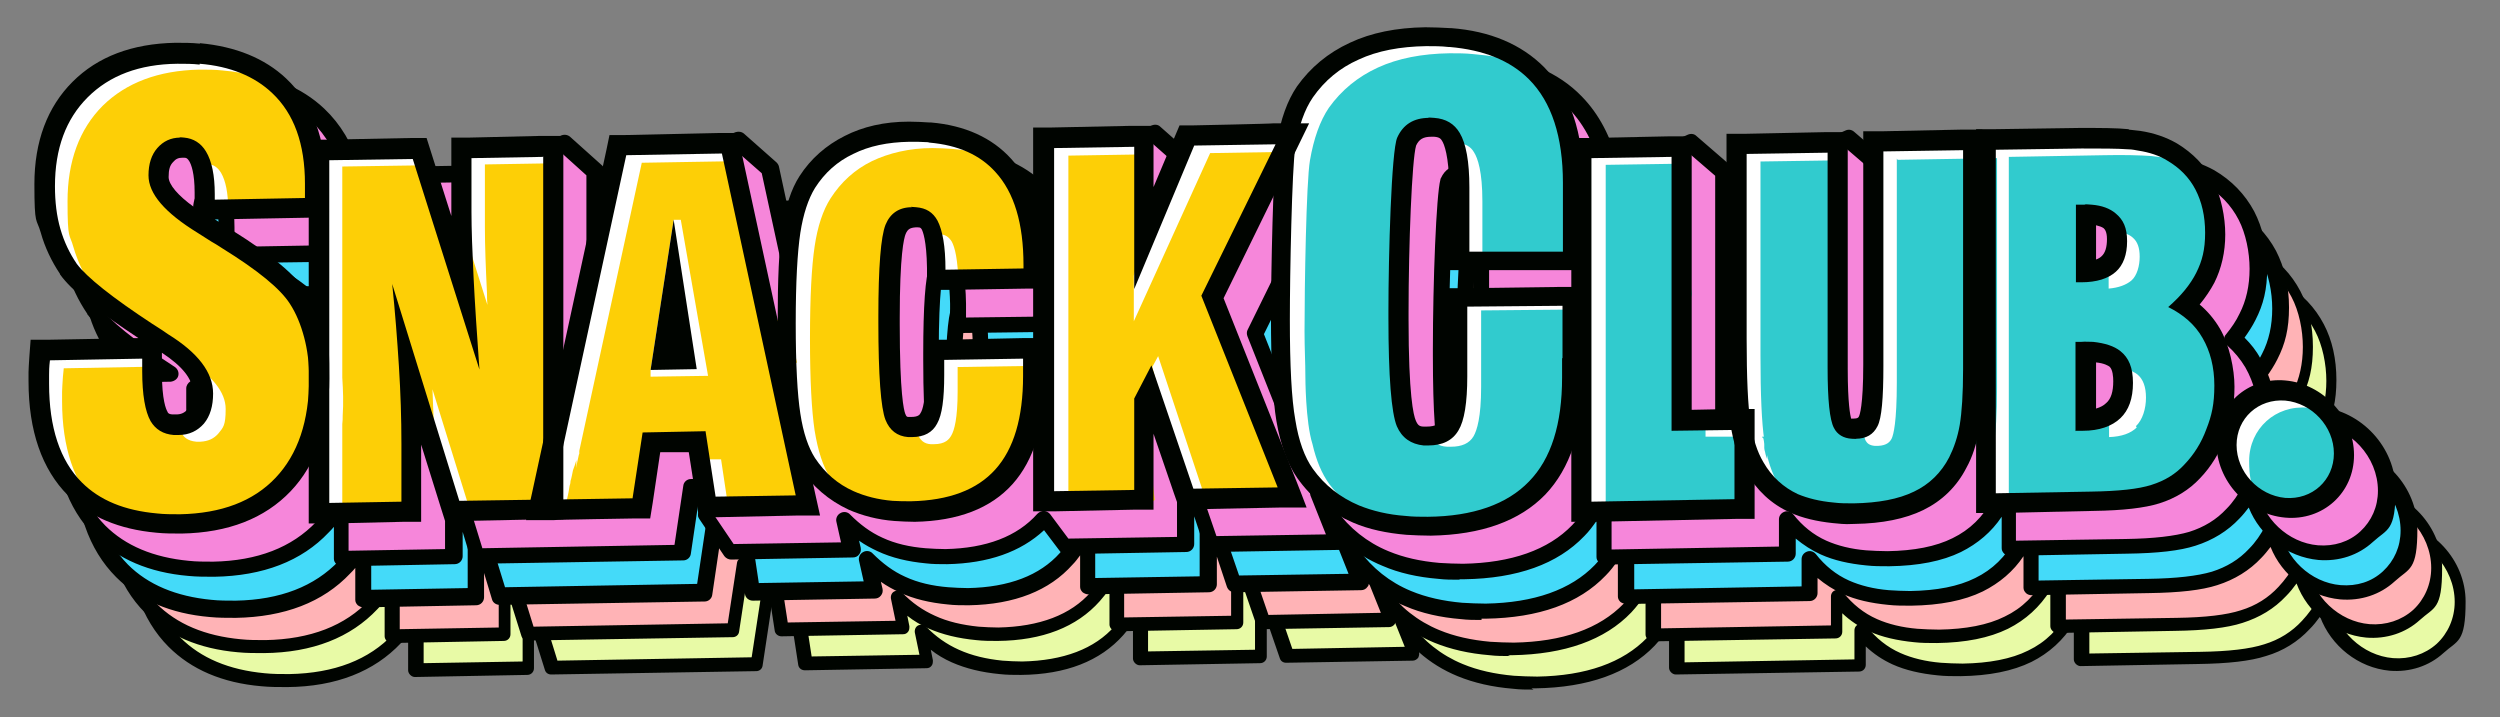 <?xml version="1.0" encoding="UTF-8"?> <svg xmlns="http://www.w3.org/2000/svg" id="a" version="1.1" viewBox="0 0 596 171"><rect x="0" y="0" width="596" height="171" fill="#808080" stroke="none"/><defs><style> .cls-1 { fill: #ffb3b6; } .cls-1, .cls-2, .cls-3, .cls-4, .cls-5, .cls-6, .cls-7, .cls-8 { stroke-width: 0px; } .cls-2 { fill: #44daf9; } .cls-3 { fill: #31cbce; } .cls-4 { fill: #000400; } .cls-5 { fill: #fdcf06; } .cls-6 { fill: #fff; } .cls-7 { fill: #e8faa6; } .cls-8 { fill: #f686da; } </style></defs><g><path class="cls-7" d="M570.3,125.8c-4.9-.4-9.2,1.4-12.2,4.5,0-1,.1-2,.1-3,0-5.3-1.2-10-3.5-13.9-1.3-2.2-2.9-4.1-4.8-5.7,1.4-1.7,2.6-3.5,3.5-5.2,1.7-3.4,2.6-7.3,2.6-11.5s-1-9-2.8-12.6c-2-3.8-4.9-6.8-8.7-9.1-2.6-1.5-5.5-2.5-8.8-3-.8-.1-1.7-.2-2.7-.3-2.9-.3-6.7-.3-11.6-.3l-20.5.3h-4.3c0,0-3.5.1-3.5.1l-19,.3h-4.3v55.6c0,10-.9,12.1-1,12.3-.1.3-.3.6-1.4.6-.1,0-.3,0-.4,0,0,0,0,0-.1,0-.2-.8-.8-3.6-.8-11.8v-56.6h-5.3c0,0-19.3.4-19.3.4h-4.3v48.4c0,7.5.2,13.2.6,17.4h-8.9c0,.1,0-59.8,0-59.8v-5.3h-5.3c0,0-19.1.4-19.1.4h-2.6c-1.4-6.9-4.2-12.6-8.4-16.9-5.4-5.4-12.8-8.6-22.2-9.3h0c-1.8-.1-3.8-.2-5.8-.2-6.9.1-12.9,1.3-18,3.7-5.2,2.4-9.4,5.9-12.6,10.4-1.6,2.4-2.9,5.4-3.8,8.9h-1.8s-19.5.4-19.5.4h-2.9s-1.1,2.6-1.1,2.6l-5.1,12.1v-14.6h-5.3c0,0-19.1.4-19.1.4h-4.3v17.1c-1.3-3.8-3.2-7-5.6-9.7-4.6-5.1-11.1-8-19.1-8.7-1.6-.1-3.2-.2-4.9-.2-5.9,0-11,1.2-15.3,3.4-4.4,2.2-8.1,5.4-10.8,9.6-2,3.1-3.3,7.2-4.1,12.4-.7,4.6-1.1,11.6-1.1,21.1l-8.6-39.6-.9-4.3h-4.3c0,0-22.7.5-22.7.5h-3.5c0,0-.7,3.4-.7,3.4l-10.4,47.9v-51.1h-5.3c0,0-17,.4-17,.4h-4.3v17.2c0,.5,0,1,0,1.5l-4.7-14.8-1.2-3.8h-3.9c0,0-19.9.4-19.9.4h-1.7c-1.5-5.8-4.2-10.7-8.2-14.5-5.1-4.8-12-7.6-20.5-8.4-1.9-.2-3.8-.2-5.8-.2-10.3.2-18.5,3.3-24.5,9.3-6,6-9.1,14.2-9.1,24.4s.5,8,1.5,11.5c1,3.6,2.6,6.9,4.6,9.9h0c0,0,0,.1,0,.1,2.7,3.8,8.7,8.6,18.7,15.2l-21.8.4h-3.9c0,0-.3,4-.3,4-.1,1.7-.2,2.9-.2,3.7,0,.8,0,1.5,0,2.2,0,11.8,3.2,21,9.4,27.2,5.1,5.1,12.2,8.1,21.1,8.9,1.9.2,3.9.2,6,.2,11.1-.2,19.8-3.6,26-10.1,1.7-1.8,3.2-3.9,4.5-6.2v13.8h5.3c0,0,17.2-.4,17.2-.4h4.3v-18.4l4.5,14.4,1.2,3.8h3.9c0,0,15.5-.3,15.5-.3h0s6.6-.1,6.6-.1l19.3-.3h3.7c0,0,.6-3.7.6-3.7l1.8-12.1h6.8c0-.1,1.7,10.9,1.7,10.9l.7,4.6h4.5c0,0,19.1-.4,19.1-.4h5.3c0,0-1.2-5.4-1.2-5.4l-.4-1.8c2.4,2.5,5.1,4.4,8.2,5.9,3.2,1.4,6.9,2.4,10.9,2.7,1.6.1,3.2.2,4.9.2,10.3-.2,18.1-3.2,23.3-9,2.1-2.4,3.8-5.4,5.1-8.7v15.3h5.3c0,0,19.1-.4,19.1-.4h4.3v-18.1l4.9,14.3,1.3,3.7h3.8c0,0,20.1-.4,20.1-.4h6.4c0-.1-2.4-6.2-2.4-6.2l-2.3-5.7c.8,1.9,1.6,3.6,2.7,5.1,3.4,4.8,7.9,8.3,13.3,10.6,3.7,1.6,8,2.5,12.7,2.9,1.8.1,3.8.2,5.8.2,12.1-.2,21.2-3.5,27.3-9.8,2.6-2.7,4.7-6.1,6.1-10.1v16.4h5.3c0,0,34.1-.7,34.1-.7h4.3v-8.5c2.3,3,5.2,5.3,8.6,6.9,2.9,1.3,6.3,2.1,10.1,2.5,1.7.1,3.5.2,5.3.2,6.5-.1,12-1.2,16.3-3.3,4.5-2.2,8-5.6,10.3-10.1.8-1.5,1.5-3.3,2.1-5.2v16.1h5.3c0,0,22.7-.5,22.7-.5,7-.1,12.2-.7,15.7-1.8,3.8-1.2,7.1-3.2,9.7-6,1.6-1.7,3-3.7,4.2-5.9,1.2,7.9,8,14.5,16.1,15.2,9,.8,16.4-5.9,16.4-14.9s-7.3-17-16.4-17.8ZM65.7,77.2c0-1.6.3-2.8,1.1-3.6.6-.7,1.2-1,2.2-1,.1,0,.3,0,.4,0,.6,0,.8.2,1.2.8.5.8,1.3,2.9,1.3,7.5v3.5c-3.9-2.8-6.1-5.4-6.1-7.2ZM71.4,128.4c0,2-.4,3.4-1.2,4.4-.7.8-1.5,1.2-2.7,1.2-.2,0-.5,0-.7,0-1.1,0-1.3-.4-1.4-.7-.3-.5-1.3-2.7-1.3-9.3v-4.7c4.9,3.2,7.3,6.3,7.3,9.1ZM99.2,106.2c-.2-.4-.4-.8-.6-1.2h0s0,0,0,0c-2.8-4.3-8.6-9.1-17.7-14.8-1.1-.7-2-1.3-2.7-1.7-.4-.3-1-.6-1.6-1h.7s21.5-.4,21.5-.4h.6s0,19.2,0,19.2ZM269,115.8l-18.8.3h-4.3v8c0,6.6-.8,8.8-1.2,9.4-.2.4-.5,1-2.3,1-.2,0-.3,0-.4,0-.6,0-.7,0-1-.8-.3-.8-1.3-4.6-1.3-21.3v-1.5c0-15.1,1-19,1.4-20,.5-1.2,1.1-1.5,2.4-1.6.2,0,.3,0,.5,0,.7,0,.7.2.9.4.3.5,1.2,2.7,1.3,9.3v5.2c0,0,5.3,0,5.3,0l18.6-.3h1.8s0,11.8,0,11.8h-2.8ZM397.6,103.7l-22.7.2h-4.3v20.7c0,7.5-1.1,10.1-1.5,10.8-.4.7-1.2,1.5-3.5,1.5-.2,0-.4,0-.6,0-1.1,0-1.5-.3-2-1.5-.5-1.2-1.7-5.8-1.7-24v-1.7c0-16.1.8-36.5,1.8-39.8.7-1.5,1.7-2.1,3.6-2.1.2,0,.5,0,.7,0,1.3.1,1.6.5,1.9,1,.5.8,1.6,3.5,1.7,10.8v15.2s0,4.8,0,4.8h5.2s22.4,0,22.4,0h1.5s0,4.1,0,4.1h-2.4ZM527.7,131.1c-.6.6-1.4,1-2.4,1.3v-11c2,.2,2.9.8,3.2,1,.8.7.9,2.5.9,3.5,0,2.4-.5,4.2-1.7,5.2ZM526.6,96.2c-.3.3-.8.6-1.4.8v-8.2c.8.2,1.4.4,1.8.7.2.2.8.7.8,2.6s-.4,3.3-1.3,4.1ZM317.1,106.1l12-24.4c-.4,10-.5,22.8-.5,29.2,0,11.3.4,19.3,1.3,24.6.5,2.7,1.1,5.2,1.9,7.3l-14.6-36.8Z"></path><path class="cls-4" d="M365.6,164.4c-1.7,0-3.3,0-4.9-.2-4.9-.4-9.3-1.4-13.2-3-3.4-1.4-6.5-3.3-9.2-5.7.1.4,0,.9-.2,1.3-.3.4-.8.7-1.3.7l-30.2.5c-.7,0-1.3-.4-1.5-1.1l-3.1-9v8.6c0,.9-.7,1.6-1.6,1.6l-28.7.5c-.4,0-.8-.2-1.1-.5-.3-.3-.5-.7-.5-1.1v-8.6c-.7,1.1-1.5,2.1-2.3,3-5.5,6.2-13.7,9.4-24.4,9.5-1.7,0-3.4,0-5.1-.2-4.2-.4-8-1.3-11.4-2.8-1.8-.8-3.5-1.8-5-3l.5,2.5c0,.5,0,.9-.3,1.3-.3.4-.7.6-1.2.6l-29,.5c-.9,0-1.5-.6-1.6-1.3l-2.2-14.3h-4.1c0,0-2.2,14.5-2.2,14.5-.1.8-.8,1.3-1.5,1.3l-48.9.8c-.7,0-1.3-.4-1.5-1.1l-2.6-8.3v7.9c0,.9-.7,1.6-1.6,1.6l-26.8.5c-.4,0-.8-.2-1.1-.5-.3-.3-.5-.7-.5-1.1v-8.5c-.6.7-1.1,1.4-1.7,2-6.4,6.8-15.5,10.4-27.1,10.5-2.1,0-4.2,0-6.2-.2-9.3-.8-16.7-4-22.1-9.4-6.5-6.5-9.8-16.1-9.8-28.3s0-1.5,0-2.3c0-.9.1-2.1.3-3.8l.3-3.9c0-.8.7-1.4,1.5-1.4l20.7-.4c-7.7-5.3-12.5-9.4-14.9-12.8,0,0,0-.1-.1-.2-2.1-3.1-3.7-6.5-4.8-10.3-1.1-3.7-1.6-7.7-1.6-12,0-10.6,3.2-19.2,9.5-25.5,6.3-6.3,14.9-9.6,25.6-9.7,2.1,0,4.1,0,6,.2,8.8.8,16,3.7,21.4,8.8,3.9,3.7,6.8,8.5,8.4,14.1l24.2-.4c.7,0,1.3.4,1.5,1.1l2.8,8.8v-8.5c0-.9.7-1.6,1.6-1.6l26.6-.5c.4,0,.8.2,1.1.5.3.3.5.7.5,1.1v36.4l8-36.9c.2-.7.8-1.2,1.5-1.2l30.4-.5c.8,0,1.4.5,1.6,1.2l6.7,31c.2-3.3.5-6,.8-8.2.8-5.4,2.3-9.7,4.4-13,2.9-4.5,6.7-7.9,11.4-10.2,4.5-2.2,9.9-3.4,16-3.5,1.8,0,3.5,0,5.1.2,8.5.7,15.2,3.8,20.1,9.2,1.1,1.2,2,2.4,2.9,3.8v-10.1c0-.9.7-1.6,1.6-1.6l28.7-.5c.4,0,.8.2,1.1.5.3.3.5.7.5,1.1v6.7l3.1-7.4c.2-.6.8-1,1.4-1l23-.4c1-3.2,2.2-5.9,3.7-8.2,3.3-4.8,7.8-8.5,13.2-11,5.3-2.4,11.5-3.7,18.6-3.8,2.1,0,4.1,0,6,.2,9.8.8,17.6,4.1,23.2,9.8,4.1,4.2,7,9.7,8.5,16.4l25.7-.5c.4,0,.8.2,1.1.5.3.3.5.7.5,1.1v63.7h5.6c-.3-4.1-.4-9.3-.4-15.9v-48.3c0-.9.7-1.6,1.6-1.6l28.9-.5c.4,0,.8.2,1.1.5.3.3.5.7.5,1.1v56.6c0,3.4,0,5.8.2,7.5.2-1.8.3-4.5.3-8.6v-55.5c0-.9.7-1.6,1.6-1.6l51.6-.9c5,0,8.8,0,11.8.3,1,0,2,.2,2.8.3,3.5.6,6.6,1.7,9.3,3.2,4.1,2.4,7.2,5.7,9.3,9.7,2,3.8,3,8.3,3,13.3s-.9,8.6-2.7,12.2c-.7,1.5-1.7,2.9-2.7,4.4,1.5,1.5,2.9,3.2,4,5.1,2.4,4.1,3.6,8.9,3.7,14.3,3.1-2,6.8-3,10.7-2.6,9.8.9,17.8,9.5,17.8,19.4s-1.9,9.2-5.3,12.3c-3.4,3.1-8,4.6-12.8,4.2-7.5-.7-14-5.9-16.6-12.9-.8,1.1-1.6,2.1-2.5,3-2.8,3-6.3,5.2-10.4,6.4-3.7,1.2-9,1.8-16.2,1.9l-28,.5c-.4,0-.8-.2-1.1-.5-.3-.3-.5-.7-.5-1.1v-8.6c-2.5,4-5.9,7.1-10.1,9.2-4.5,2.2-10.1,3.3-16.9,3.4-1.9,0-3.8,0-5.5-.2-4-.4-7.6-1.2-10.7-2.6-2.4-1.1-4.5-2.5-6.4-4.3v4.4c0,.9-.7,1.6-1.6,1.6l-43.7.7h0c-.4,0-.8-.2-1.1-.5-.3-.3-.5-.7-.5-1.1v-9.7c-1,1.6-2.2,3.1-3.4,4.4-6.3,6.6-15.9,10-28.4,10.2-.3,0-.7,0-1,0ZM333.6,143.5c.8,1.9,1.6,3.5,2.5,4.8,3.2,4.5,7.5,7.9,12.6,10,3.6,1.5,7.7,2.4,12.2,2.8,1.8.1,3.7.2,5.6.2,11.6-.2,20.4-3.3,26.2-9.3,2.4-2.5,4.4-5.7,5.8-9.5.3-.7,1-1.1,1.8-1,.8.1,1.3.8,1.3,1.6v14.8l40.5-.7v-6.9c0-.7.4-1.3,1.1-1.5.6-.2,1.3,0,1.8.5,2.2,2.8,4.9,5,8.1,6.4,2.7,1.2,6,2,9.6,2.3,1.6.1,3.3.2,5.2.2,6.3-.1,11.6-1.1,15.6-3.1,4.2-2,7.4-5.2,9.6-9.4.8-1.4,1.4-3,1.9-4.9.2-.8,1-1.2,1.7-1.1.8.1,1.4.8,1.4,1.6v14.5l26.4-.4c6.9-.1,11.9-.7,15.3-1.8,3.6-1.1,6.6-3,9-5.6,1.5-1.6,2.8-3.4,4-5.5.3-.6,1-.9,1.7-.8.7.1,1.2.6,1.3,1.3,1.1,7.3,7.4,13.3,14.7,13.9,3.9.3,7.6-.9,10.4-3.4,2.7-2.5,4.3-6.1,4.3-10,0-8.2-6.7-15.5-14.9-16.2-4.2-.4-8.1,1.1-10.9,4-.5.5-1.2.6-1.8.3-.6-.3-1-.9-.9-1.6,0-1,.1-1.9.1-2.9,0-5-1.1-9.4-3.3-13.1-1.2-2-2.7-3.8-4.4-5.3-.7-.6-.7-1.5-.2-2.2,1.4-1.6,2.5-3.3,3.3-4.9,1.6-3.2,2.4-6.8,2.4-10.8s-.9-8.5-2.7-11.9c-1.8-3.5-4.6-6.3-8.1-8.4-2.4-1.4-5.1-2.3-8.3-2.8-.8-.1-1.6-.2-2.6-.3-2.8-.2-6.6-.3-11.4-.2l-50.1.8v54c0,9.6-.8,12.3-1.1,13-.5,1-1.3,1.5-2.8,1.5-.2,0-.4,0-.6,0,0,0-.2,0-.2,0-.6,0-1.1-.5-1.3-1.1-.3-1.1-.9-4.2-.9-12.2v-54.9l-25.7.4v46.8c0,7.5.2,13.1.6,17.2,0,.4-.1.9-.4,1.2s-.7.5-1.1.5h-8.9c0,.1,0,.1,0,.1-.4,0-.8-.2-1.1-.5-.3-.3-.5-.7-.5-1.1v-63.7l-25.4.4h0c-.8,0-1.4-.5-1.5-1.3-1.3-6.7-4-12.1-8-16.1-5.1-5.1-12.2-8.1-21.3-8.9-1.8-.1-3.7-.2-5.6-.2-6.7.1-12.5,1.3-17.4,3.5-4.9,2.2-8.9,5.6-11.9,9.9-1.5,2.2-2.7,5-3.6,8.4-.2.7-.8,1.2-1.5,1.2l-23.2.4-5.7,13.7c-.3.7-1,1.1-1.8.9-.7-.1-1.3-.8-1.3-1.5v-13l-25.5.4v15.5c0,.8-.6,1.4-1.3,1.6-.8.1-1.5-.3-1.8-1-1.3-3.6-3.1-6.7-5.3-9.1-4.3-4.8-10.4-7.5-18.1-8.2-1.5-.1-3.1-.2-4.8-.2-5.6,0-10.6,1.2-14.7,3.2-4.2,2.1-7.6,5.1-10.1,9.1-1.9,2.9-3.1,6.8-3.9,11.8-.7,4.5-1.1,11.4-1.1,20.9,0,.8-.6,1.5-1.4,1.6-.8,0-1.5-.4-1.7-1.2l-9.2-42.6-27.9.5-10.9,50c-.2.8-.9,1.3-1.7,1.2-.8,0-1.4-.8-1.4-1.6v-49.5l-23.5.4v17.1c0,.8-.6,1.4-1.3,1.6-.8.1-1.5-.3-1.8-1.1l-5.5-17.5-24.3.4s0,0,0,0c-.7,0-1.4-.5-1.5-1.2-1.4-5.6-4-10.2-7.8-13.8-4.8-4.6-11.4-7.3-19.5-8-1.8-.2-3.7-.2-5.7-.2-9.8.2-17.7,3.1-23.4,8.8-5.7,5.7-8.6,13.5-8.6,23.3s.5,7.7,1.5,11.1c1,3.5,2.5,6.6,4.4,9.4,2.7,3.7,8.5,8.4,18.3,14.9.6.4.8,1.1.6,1.8-.2.7-.8,1.1-1.5,1.1l-24.3.4-.2,2.5c-.1,1.7-.2,2.9-.2,3.7,0,.8,0,1.5,0,2.2,0,11.4,3,20.2,8.9,26.1,4.9,4.9,11.6,7.7,20.1,8.5,1.9.2,3.8.2,5.9.2,10.7-.2,19-3.4,24.8-9.6,1.6-1.7,3-3.6,4.2-5.9.3-.6,1.1-.9,1.8-.8.7.2,1.2.8,1.2,1.5v12.2l23.6-.4v-16.8c0-.8.6-1.4,1.3-1.6.8-.1,1.5.3,1.7,1.1l5.3,17.1,46.3-.8,2.2-14.4c.1-.8.8-1.3,1.5-1.3h6.8c.8,0,1.5.4,1.6,1.2l2.2,14.3,25.7-.4-1.1-5.3c-.1-.7.2-1.4.8-1.7.6-.3,1.4-.2,1.9.3,2.3,2.4,4.9,4.2,7.8,5.5,3.1,1.4,6.5,2.2,10.4,2.6,1.5.1,3.1.2,4.7.2,9.8-.2,17.3-3,22.1-8.5,2-2.2,3.6-5,4.8-8.2.3-.7,1-1.1,1.8-1,.8.1,1.3.8,1.3,1.6v13.7l25.5-.4v-16.5c0-.8.6-1.4,1.3-1.6.8-.1,1.5.3,1.8,1l5.8,16.9,26.8-.5-3.9-9.7c0-.2-.1-.4-.1-.6-.1-.1-.3-.3-.4-.5l-14.6-36.8c-.2-.4-.1-.9,0-1.3l12-24.4c.3-.7,1.1-1,1.8-.8.7.2,1.2.8,1.2,1.6-.4,10.6-.5,23.5-.5,29.1,0,11.2.4,19.2,1.3,24.4.4,2.6,1,4.9,1.8,7.1,0,.2,0,.4,0,.6.1.1.3.3.4.5,0,0,0,0,0,0h0ZM318.8,106.2l8.6,21.6c-.3-4.6-.5-10.2-.5-16.9s0-13.2.3-22l-8.4,17.2ZM365.5,138.5c-.2,0-.4,0-.6,0-1.7-.1-2.6-.8-3.3-2.4-1.2-2.7-1.8-11.4-1.8-24.7v-1.7c0-15.7.8-36.6,1.8-40.2,0,0,0-.2,0-.2,1-2.1,2.5-3,5-3.1.3,0,.6,0,.9,0,1.9.2,2.6,1,3.1,1.8.7,1.1,1.8,4.1,1.9,11.6v18.5h27.6s0,0,0,0c.4,0,.8.2,1.1.5s.5.7.5,1.1v4.1c0,.9-.7,1.6-1.6,1.6h-2.4s0,0,0,0l-25.4.3v19c0,7.2-.9,10.3-1.7,11.6-.9,1.5-2.4,2.3-4.8,2.3,0,0,0,0-.1,0ZM364.7,135.3s.1,0,.4,0c.1,0,.3,0,.5,0,1.7,0,2-.5,2.2-.7.2-.4,1.3-2.6,1.3-10v-20.6c0-.9.7-1.6,1.6-1.6l27.9-.3v-.9h-27.6s0,0,0,0c-.4,0-.8-.2-1.1-.5-.3-.3-.5-.7-.5-1.1v-20.1c-.1-7.3-1.2-9.6-1.5-10,0,0,0-.1,0-.1,0,0-.1,0-.6,0-.2,0-.4,0-.6,0-1.3,0-1.7.3-2.1,1.1-.8,3.3-1.7,22.9-1.7,39.3v1.7c0,18.9,1.3,22.8,1.5,23.4.2.4.3.5.3.5t0,0ZM397.6,103.7h0,0ZM242.4,136.1c-.2,0-.3,0-.5,0-1.2-.1-1.8-.6-2.3-1.8-.5-1.3-1.4-6-1.4-21.9v-1.5c0-14.1.8-19,1.5-20.6.7-1.8,1.9-2.5,3.8-2.5.2,0,.5,0,.7,0,.9,0,1.6.3,2.1,1.3.5,1,1.4,3.5,1.5,10v3.7s24.1-.3,24.1-.3c.5,0,.8.2,1.1.5.3.3.5.7.5,1.1v11.9c0,.9-.7,1.6-1.6,1.6l-24.3.4v6.4c0,6.3-.7,9-1.4,10.2-.5.8-1.3,1.8-3.6,1.8,0,0,0,0,0,0ZM243.6,90.8s0,0,0,0c-.7,0-.7,0-.9.6-.2.5-1.2,3.8-1.2,19.4v1.5c0,15.5.9,19.7,1.2,20.6.7,0,.9-.1.9-.1.1-.2,1-2,1-8.7v-7.9c0-.9.7-1.6,1.6-1.6l24.3-.4v-8.7l-24,.3c-.5,0-.8-.2-1.1-.4-.3-.3-.5-.7-.5-1.1v-5.2c-.1-5.2-.7-7.4-1-8.2,0,0,0,0,0,0ZM269,115.8h0,0ZM67.4,135.5c-.3,0-.5,0-.7,0-1.4-.1-2.1-.5-2.7-1.4-.6-1-1.5-3.6-1.5-10.1v-4.7c0-.6.3-1.1.8-1.4.5-.3,1.1-.2,1.6,0,5.4,3.5,8,7,8,10.5s-.5,4.1-1.6,5.4c-1,1.2-2.2,1.7-3.9,1.7,0,0-.1,0-.2,0ZM66.7,132.3c0,0,.2,0,.3,0,.2,0,.3,0,.5,0,.9,0,1.2-.2,1.5-.6.6-.7.8-1.8.8-3.4s-1.4-3.9-4.2-6.1v1.6c0,5.7.7,7.8,1,8.4ZM525.2,134c-.3,0-.7-.1-.9-.3-.4-.3-.6-.8-.6-1.3v-11c0-.5.2-.9.5-1.2.3-.3.8-.4,1.2-.4,2.3.3,3.4.9,4,1.3,1,.8,1.5,2.4,1.5,4.7s-.7,5-2.2,6.4h0c-.8.7-1.8,1.3-3.1,1.7-.1,0-.3,0-.4,0ZM527.7,131.1h0,0ZM526.8,123.4v6.4c.7-.8,1-2,1-3.9s-.3-2.2-.4-2.3h0s-.2-.1-.6-.3ZM99.2,107.8c-.6,0-1.1-.3-1.4-.8-.1-.2-.2-.4-.3-.6,0-.2-.2-.4-.3-.5-2.7-4.2-8.4-8.8-17.3-14.4-1.1-.8-2-1.3-2.7-1.7l-1.7-1.1c-.6-.4-.9-1.1-.7-1.8.2-.7.8-1.1,1.5-1.1l22.8-.4c.4,0,.8.2,1.1.5.3.3.5.7.5,1.1v19.2c0,.7-.5,1.3-1.2,1.5-.1,0-.3,0-.4,0ZM81.7,88.9c7.3,4.5,12.5,8.6,15.9,12.3v-12.6l-15.9.3ZM525.2,98.5c-.3,0-.6,0-.9-.3-.4-.3-.7-.8-.7-1.3v-8.2c0-.5.2-.9.6-1.2.4-.3.8-.4,1.3-.3,1.1.2,1.9.6,2.5,1.1.9.8,1.3,2,1.3,3.8s-.6,4.2-1.8,5.2c0,0,0,0,0,0-.5.4-1.1.8-1.9,1.1-.2,0-.4,0-.5,0ZM71.8,86c-.3,0-.6,0-.9-.3-4.5-3.2-6.8-6.1-6.8-8.5s.5-3.5,1.4-4.6c.9-1,1.9-1.5,3.4-1.6.2,0,.4,0,.6,0,1.1,0,1.8.5,2.4,1.5.7,1.2,1.6,3.6,1.6,8.3v3.5c0,.6-.3,1.1-.9,1.4-.2.1-.5.2-.7.2ZM69,74.2s0,0,0,0c-.6,0-.8.1-1,.4-.5.5-.7,1.4-.7,2.6s.7,2,3,4v-.3c0-4.5-.8-6.2-1.1-6.7,0,0,0,0,0,0,0,0-.1,0-.1,0Z"></path></g><g><path class="cls-1" d="M564.6,117.7c-4.9-.4-9.2,1.4-12.2,4.5,0-1,.1-2,.1-3,0-5.3-1.2-10-3.5-13.9-1.3-2.2-2.9-4.1-4.8-5.7,1.4-1.7,2.6-3.5,3.5-5.2,1.7-3.4,2.6-7.3,2.6-11.5s-1-9-2.8-12.6c-2-3.8-4.9-6.8-8.7-9.1-2.6-1.5-5.5-2.5-8.8-3-.8-.1-1.7-.2-2.7-.3-2.9-.3-6.7-.3-11.6-.3l-20.5.3h-4.3c0,0-3.5.1-3.5.1l-19,.3h-4.3v55.6c0,10-.9,12.1-1,12.3-.1.3-.3.6-1.4.6-.1,0-.3,0-.4,0,0,0,0,0-.1,0-.2-.8-.8-3.6-.8-11.8v-56.6h-5.3c0,0-19.3.4-19.3.4h-4.3v48.4c0,7.5.2,13.2.6,17.4h-8.9c0,.1,0-59.8,0-59.8v-5.3h-5.3c0,0-19.1.4-19.1.4h-2.6c-1.4-6.9-4.2-12.6-8.4-16.9-5.4-5.4-12.8-8.6-22.2-9.3h0c-1.8-.1-3.8-.2-5.8-.2-6.9.1-12.9,1.3-18,3.7-5.2,2.4-9.4,5.9-12.6,10.4-1.6,2.4-2.9,5.4-3.8,8.9h-1.8s-19.5.4-19.5.4h-2.9s-1.1,2.6-1.1,2.6l-5.1,12.1v-14.6h-5.3c0,0-19.1.4-19.1.4h-4.3v17.1c-1.3-3.8-3.2-7-5.6-9.7-4.6-5.1-11.1-8-19.1-8.7-1.6-.1-3.2-.2-4.9-.2-5.9,0-11,1.2-15.3,3.4-4.4,2.2-8.1,5.4-10.8,9.6-2,3.1-3.3,7.2-4.1,12.4-.7,4.6-1.1,11.6-1.1,21.1l-8.6-39.6-.9-4.3h-4.3c0,0-22.7.5-22.7.5h-3.5c0,0-.7,3.4-.7,3.4l-10.4,47.9v-51.1h-5.3c0,0-17,.4-17,.4h-4.3v17.2c0,.5,0,1,0,1.5l-4.7-14.8-1.2-3.8h-3.9c0,0-19.9.4-19.9.4h-1.7c-1.5-5.8-4.2-10.7-8.2-14.5-5.1-4.8-12-7.6-20.5-8.4-1.9-.2-3.8-.2-5.8-.2-10.3.2-18.5,3.3-24.5,9.3-6,6-9.1,14.2-9.1,24.4s.5,8,1.5,11.5c1,3.6,2.6,6.9,4.6,9.9h0c0,0,0,.1,0,.1,2.7,3.8,8.7,8.6,18.7,15.2l-21.8.4h-3.9c0,0-.3,4-.3,4-.1,1.7-.2,2.9-.2,3.7,0,.8,0,1.5,0,2.2,0,11.8,3.2,21,9.4,27.2,5.1,5.1,12.2,8.1,21.1,8.9,1.9.2,3.9.2,6,.2,11.1-.2,19.8-3.6,26-10.1,1.7-1.8,3.2-3.9,4.5-6.2v13.8h5.3c0,0,17.2-.4,17.2-.4h4.3v-18.4l4.5,14.4,1.2,3.8h3.9c0,0,15.5-.3,15.5-.3h0s6.6-.1,6.6-.1l19.3-.3h3.7c0,0,.6-3.7.6-3.7l1.8-12.1h6.8c0-.1,1.7,10.9,1.7,10.9l.7,4.6h4.5c0,0,19.1-.4,19.1-.4h5.3c0,0-1.2-5.4-1.2-5.4l-.4-1.8c2.4,2.5,5.1,4.4,8.2,5.9,3.2,1.4,6.9,2.4,10.9,2.7,1.6.1,3.2.2,4.9.2,10.3-.2,18.1-3.2,23.3-9,2.1-2.4,3.8-5.4,5.1-8.7v15.3h5.3c0,0,19.1-.4,19.1-.4h4.3v-18.1l4.9,14.3,1.3,3.7h3.8c0,0,20.1-.4,20.1-.4h6.4c0-.1-2.4-6.2-2.4-6.2l-2.3-5.7c.8,1.9,1.6,3.6,2.7,5.1,3.4,4.8,7.9,8.3,13.3,10.6,3.7,1.6,8,2.5,12.7,2.9,1.8.1,3.8.2,5.8.2,12.1-.2,21.2-3.5,27.3-9.8,2.6-2.7,4.7-6.1,6.1-10.1v16.4h5.3c0,0,34.1-.7,34.1-.7h4.3v-8.5c2.3,3,5.2,5.3,8.6,6.9,2.9,1.3,6.3,2.1,10.1,2.5,1.7.1,3.5.2,5.3.2,6.5-.1,12-1.2,16.3-3.3,4.5-2.2,8-5.6,10.3-10.1.8-1.5,1.5-3.3,2.1-5.2v16.1h5.3c0,0,22.7-.5,22.7-.5,7-.1,12.2-.7,15.7-1.8,3.8-1.2,7.1-3.2,9.7-6,1.6-1.7,3-3.7,4.2-5.9,1.2,7.9,8,14.5,16.1,15.2,9,.8,16.4-5.9,16.4-14.9s-7.3-17-16.4-17.8ZM60,69.2c0-1.6.3-2.8,1.1-3.6.6-.7,1.2-1,2.2-1,.1,0,.3,0,.4,0,.6,0,.8.2,1.2.8.5.8,1.3,2.9,1.3,7.5v3.5c-3.9-2.8-6.1-5.4-6.1-7.2ZM65.8,120.3c0,2-.4,3.4-1.2,4.4-.7.8-1.5,1.2-2.7,1.2-.2,0-.5,0-.7,0-1.1,0-1.3-.4-1.4-.7-.3-.5-1.3-2.7-1.3-9.3v-4.7c4.9,3.2,7.3,6.3,7.3,9.1ZM93.6,98.2c-.2-.4-.4-.8-.6-1.2h0s0,0,0,0c-2.8-4.3-8.6-9.1-17.7-14.8-1.1-.7-2-1.3-2.7-1.7-.4-.3-1-.6-1.6-1h.7s21.5-.4,21.5-.4h.6s0,19.2,0,19.2ZM263.4,107.7l-18.8.3h-4.3v8c0,6.6-.8,8.8-1.2,9.4-.2.4-.5,1-2.3,1-.2,0-.3,0-.4,0-.6,0-.7,0-1-.8-.3-.8-1.3-4.6-1.3-21.3v-1.5c0-15.1,1-19,1.4-20,.5-1.2,1.1-1.5,2.4-1.6.2,0,.3,0,.5,0,.7,0,.7.2.9.4.3.5,1.2,2.7,1.3,9.3v5.2c0,0,5.3,0,5.3,0l18.6-.3h1.8s0,11.8,0,11.8h-2.8ZM392,95.6l-22.7.2h-4.3v20.7c0,7.5-1.1,10.1-1.5,10.8-.4.7-1.2,1.5-3.5,1.5-.2,0-.4,0-.6,0-1.1,0-1.5-.3-2-1.5-.5-1.2-1.7-5.8-1.7-24v-1.7c0-16.1.8-36.5,1.8-39.8.7-1.5,1.7-2.1,3.6-2.1.2,0,.5,0,.7,0,1.3.1,1.6.5,1.9,1,.5.8,1.6,3.5,1.7,10.8v15.2s0,4.8,0,4.8h5.2s22.4,0,22.4,0h1.5s0,4.1,0,4.1h-2.4ZM522,123.1c-.6.6-1.4,1-2.4,1.3v-11c2,.2,2.9.8,3.2,1,.8.7.9,2.5.9,3.5,0,2.4-.5,4.2-1.7,5.2ZM520.9,88.1c-.3.3-.8.6-1.4.8v-8.2c.8.2,1.4.4,1.8.7.2.2.8.7.8,2.6s-.4,3.3-1.3,4.1ZM311.4,98l12-24.4c-.4,10-.5,22.8-.5,29.2,0,11.3.4,19.3,1.3,24.6.5,2.7,1.1,5.2,1.9,7.3l-14.6-36.8Z"></path><path class="cls-4" d="M360,156.4c-1.7,0-3.3,0-4.9-.2-4.9-.4-9.3-1.4-13.2-3-3.4-1.4-6.5-3.3-9.2-5.7.1.4,0,.9-.2,1.3-.3.4-.8.7-1.3.7l-30.2.5c-.7,0-1.3-.4-1.5-1.1l-3.1-9v8.5c0,.9-.7,1.6-1.6,1.6l-28.7.5c-.4,0-.8-.2-1.1-.5-.3-.3-.5-.7-.5-1.1v-8.6c-.7,1.1-1.5,2.1-2.3,3-5.5,6.2-13.7,9.4-24.4,9.5-1.7,0-3.4,0-5.1-.2-4.2-.4-8-1.3-11.4-2.8-1.8-.8-3.5-1.8-5-3l.5,2.5c0,.5,0,.9-.3,1.3-.3.4-.7.6-1.2.6l-29,.5c-.8,0-1.5-.6-1.6-1.3l-2.2-14.3h-4.1c0,0-2.2,14.5-2.2,14.5-.1.8-.8,1.3-1.5,1.3l-48.9.8c-.7,0-1.3-.4-1.5-1.1l-2.6-8.3v7.9c0,.9-.7,1.6-1.6,1.6l-26.8.5c-.4,0-.8-.2-1.1-.5s-.5-.7-.5-1.1v-8.5c-.6.7-1.1,1.4-1.7,2-6.4,6.8-15.5,10.4-27.1,10.5-2.1,0-4.2,0-6.2-.2-9.2-.8-16.7-4-22.1-9.4-6.5-6.5-9.8-16.1-9.8-28.3s0-1.5,0-2.3c0-.8.1-2.1.3-3.8l.3-3.9c0-.8.7-1.4,1.5-1.4l20.7-.3c-7.7-5.3-12.5-9.4-14.9-12.8,0,0,0-.1-.1-.1-2.1-3.1-3.7-6.5-4.8-10.3-1.1-3.7-1.6-7.7-1.6-12,0-10.6,3.2-19.2,9.5-25.5,6.3-6.3,14.9-9.6,25.6-9.7,2.1,0,4.1,0,6,.2,8.8.8,16,3.7,21.4,8.8,3.9,3.7,6.8,8.5,8.4,14.1l24.2-.4c.7,0,1.3.4,1.5,1.1l2.8,8.8v-8.5c0-.9.7-1.6,1.6-1.6l26.6-.5c.4,0,.8.2,1.1.5.3.3.5.7.5,1.1v36.4l8-36.9c.2-.7.8-1.2,1.5-1.2l30.4-.5c.7,0,1.4.5,1.6,1.2l6.7,31c.2-3.3.5-6,.8-8.2.8-5.4,2.3-9.7,4.4-13,2.9-4.5,6.7-7.9,11.4-10.2,4.5-2.2,9.9-3.4,16-3.5,1.8,0,3.5,0,5.1.2,8.5.7,15.2,3.8,20.1,9.2,1.1,1.2,2,2.4,2.9,3.8v-10.1c0-.9.7-1.6,1.6-1.6l28.7-.5c.4,0,.8.2,1.1.5.3.3.5.7.5,1.1v6.7l3.1-7.4c.2-.6.8-1,1.4-1l23-.4c1-3.2,2.2-5.9,3.7-8.2,3.3-4.8,7.8-8.5,13.2-11,5.3-2.4,11.5-3.7,18.6-3.8,2,0,4.1,0,6,.2,9.8.8,17.6,4.1,23.2,9.8,4.1,4.2,7,9.7,8.5,16.4l25.7-.5c.4,0,.8.2,1.1.5s.5.7.5,1.1v63.7h5.6c-.3-4.1-.4-9.3-.4-15.9v-48.3c0-.9.7-1.6,1.6-1.6l28.9-.5c.4,0,.8.2,1.1.5.3.3.5.7.5,1.1v56.6c0,3.4,0,5.8.2,7.5.2-1.8.3-4.5.3-8.6v-55.5c0-.9.7-1.6,1.6-1.6l51.6-.9c5,0,8.8,0,11.8.3,1,0,2,.2,2.8.3,3.5.6,6.6,1.7,9.3,3.2,4.1,2.4,7.2,5.7,9.3,9.7,2,3.8,3,8.3,3,13.3s-.9,8.6-2.7,12.2c-.7,1.5-1.7,2.9-2.7,4.4,1.5,1.5,2.9,3.2,4,5.1,2.4,4.1,3.6,8.9,3.7,14.3,3.1-2,6.8-3,10.7-2.6,9.8.9,17.8,9.5,17.8,19.4s-1.9,9.2-5.3,12.3c-3.4,3.1-8,4.6-12.8,4.2-7.5-.7-14-5.9-16.6-12.9-.8,1.1-1.6,2.1-2.5,3-2.8,3-6.3,5.1-10.4,6.4-3.7,1.2-9,1.8-16.2,1.9l-28,.5c-.5,0-.8-.2-1.1-.5-.3-.3-.5-.7-.5-1.1v-8.6c-2.5,4-5.9,7.1-10.1,9.2-4.5,2.2-10.1,3.3-16.9,3.4-1.9,0-3.8,0-5.5-.2-4-.4-7.6-1.2-10.7-2.6-2.4-1.1-4.5-2.5-6.4-4.3v4.4c0,.9-.7,1.6-1.6,1.6l-43.7.7c-.4,0-.8-.2-1.1-.5-.3-.3-.5-.7-.5-1.1v-9.7c-1,1.6-2.2,3.1-3.4,4.4-6.3,6.6-15.9,10-28.4,10.2-.3,0-.7,0-1,0ZM327.6,134.9c.1.1.3.3.4.5.8,1.9,1.6,3.5,2.5,4.8,3.2,4.5,7.5,7.9,12.6,10,3.6,1.5,7.7,2.4,12.2,2.8,1.8.1,3.7.2,5.6.2,11.6-.2,20.4-3.3,26.2-9.3,2.4-2.5,4.4-5.7,5.8-9.5.3-.7,1-1.1,1.8-1,.8.1,1.3.8,1.3,1.6v14.8l40.5-.7v-6.9c0-.7.4-1.3,1.1-1.5.6-.2,1.3,0,1.8.5,2.2,2.8,4.9,5,8.1,6.4,2.7,1.2,6,2,9.6,2.3,1.6.1,3.3.2,5.2.2,6.3-.1,11.6-1.1,15.6-3.1,4.2-2,7.4-5.2,9.6-9.4.7-1.4,1.4-3,1.9-4.9.2-.8,1-1.2,1.7-1.1.8.1,1.4.8,1.4,1.6v14.5l26.4-.4c6.9-.1,11.9-.7,15.3-1.8,3.6-1.1,6.6-3,9-5.6,1.5-1.6,2.8-3.4,4-5.5.3-.6,1-.9,1.7-.8.7.1,1.2.6,1.3,1.3,1.1,7.3,7.4,13.3,14.7,13.9,3.9.3,7.6-.9,10.4-3.4,2.7-2.5,4.3-6.1,4.3-10,0-8.2-6.7-15.5-14.9-16.2h0c-4.2-.4-8.1,1.1-10.9,4-.5.5-1.2.6-1.8.3-.6-.3-1-.9-.9-1.6,0-1,.1-2,.1-2.9,0-5-1.1-9.4-3.3-13.1-1.2-2-2.7-3.8-4.4-5.3-.6-.6-.7-1.5-.2-2.2,1.4-1.6,2.5-3.3,3.3-4.9,1.6-3.2,2.4-6.8,2.4-10.8s-.9-8.5-2.7-11.9c-1.8-3.5-4.6-6.3-8.1-8.4-2.4-1.4-5.1-2.3-8.3-2.8-.7-.1-1.6-.2-2.6-.3-2.8-.2-6.6-.3-11.4-.2l-50.1.8v54c0,9.6-.8,12.3-1.1,13-.5,1-1.3,1.5-2.8,1.5-.2,0-.4,0-.6,0,0,0-.2,0-.2,0-.6,0-1.1-.5-1.3-1.1-.3-1.1-.9-4.2-.9-12.2v-54.9l-25.7.4v46.8c0,7.5.2,13.1.6,17.2,0,.4-.1.9-.4,1.2-.3.3-.7.5-1.1.5h-8.9c0,.1,0,.1,0,.1-.4,0-.8-.2-1.1-.5-.3-.3-.5-.7-.5-1.1v-63.7l-25.4.4s0,0,0,0c-.8,0-1.4-.5-1.5-1.3-1.3-6.7-4-12.1-8-16.1-5.1-5.1-12.2-8.1-21.3-8.9-1.8-.1-3.7-.2-5.6-.2-6.7.1-12.5,1.3-17.4,3.5-4.9,2.2-8.9,5.6-11.9,9.9-1.5,2.2-2.7,5-3.6,8.4-.2.7-.8,1.2-1.5,1.2l-23.2.4-5.7,13.7c-.3.7-1,1.1-1.8.9-.7-.1-1.3-.8-1.3-1.5v-13l-25.5.4v15.5c0,.8-.6,1.4-1.3,1.6-.8.1-1.5-.3-1.8-1-1.3-3.6-3.1-6.7-5.3-9.1-4.3-4.8-10.4-7.5-18.1-8.2-1.5-.1-3.1-.2-4.8-.2-5.6,0-10.6,1.2-14.7,3.2-4.2,2.1-7.6,5.1-10.1,9.1-1.9,2.9-3.1,6.8-3.9,11.8-.7,4.5-1.1,11.4-1.1,20.9,0,.8-.6,1.5-1.4,1.6-.8,0-1.5-.4-1.7-1.2l-9.2-42.6-27.9.5-10.9,50c-.2.8-.9,1.3-1.7,1.2-.8,0-1.4-.8-1.4-1.6v-49.5l-23.5.4v17.1c0,.8-.6,1.4-1.3,1.6-.8.1-1.5-.3-1.8-1.1l-5.5-17.5-24.3.4c-.7,0-1.4-.5-1.6-1.2-1.4-5.6-4-10.2-7.8-13.8-4.8-4.6-11.4-7.3-19.5-8-1.8-.2-3.7-.2-5.7-.2-9.8.2-17.7,3.1-23.4,8.8-5.7,5.7-8.6,13.5-8.6,23.3s.5,7.7,1.5,11.1c1,3.5,2.5,6.6,4.4,9.4,2.7,3.7,8.5,8.4,18.3,14.9.6.4.8,1.1.6,1.8-.2.7-.8,1.1-1.5,1.1l-24.3.4-.2,2.5c-.1,1.7-.2,2.9-.2,3.7,0,.8,0,1.5,0,2.2,0,11.4,3,20.2,8.9,26.1,4.9,4.9,11.6,7.7,20.1,8.5,1.9.2,3.8.2,5.9.2,10.7-.2,19-3.4,24.8-9.6,1.6-1.7,3-3.6,4.2-5.9.3-.6,1.1-.9,1.8-.8.7.2,1.2.8,1.2,1.5v12.2l23.6-.4v-16.8c0-.8.6-1.4,1.3-1.6.8-.1,1.5.3,1.7,1.1l5.3,17.1,46.3-.8,2.2-14.4c.1-.8.8-1.3,1.5-1.3h6.8c.7-.1,1.5.4,1.6,1.2l2.2,14.3,25.7-.4-1.1-5.3c-.1-.7.2-1.4.8-1.7.6-.3,1.4-.2,1.9.3,2.3,2.4,4.9,4.2,7.8,5.5,3,1.4,6.5,2.2,10.4,2.6,1.5.1,3.1.2,4.7.2,9.8-.2,17.3-3,22.1-8.5,2-2.2,3.6-5,4.8-8.2.3-.7,1-1.1,1.8-1,.8.1,1.3.8,1.3,1.6v13.7l25.5-.4v-16.5c0-.8.6-1.4,1.3-1.6.8-.1,1.5.3,1.8,1l5.8,16.9,26.8-.5-3.9-9.7c0-.2-.1-.4-.1-.6-.1-.1-.3-.3-.4-.5l-14.6-36.8c-.2-.4-.1-.9,0-1.3l12-24.4c.3-.7,1.1-1,1.8-.8.7.2,1.2.8,1.2,1.6-.4,10.6-.5,23.5-.5,29.1,0,11.2.4,19.2,1.3,24.4.4,2.6,1,4.9,1.8,7.1,0,.2,0,.4,0,.6ZM313.2,98.1l8.6,21.6c-.3-4.6-.5-10.2-.5-16.9s0-13.2.3-21.9l-8.4,17.2ZM359.9,130.4c-.2,0-.4,0-.6,0-1.7-.1-2.6-.8-3.3-2.4-1.2-2.7-1.8-11.4-1.8-24.7v-1.7c0-15.7.8-36.6,1.8-40.2,0,0,0-.2,0-.2,1-2.1,2.5-3,5-3.1.3,0,.6,0,.9,0,1.9.2,2.6,1,3.1,1.8.7,1.1,1.8,4.1,1.9,11.6v18.5h27.6s0,0,0,0c.4,0,.8.2,1.1.5s.5.7.5,1.1v4.1c0,.9-.7,1.6-1.6,1.6h-2.4s0,0,0,0l-25.4.3v19c0,7.6-1.1,10.6-1.7,11.6-.9,1.5-2.4,2.3-4.8,2.3,0,0-.1,0-.2,0ZM359.1,127.2s.1,0,.4,0c.1,0,.3,0,.5,0,1.7,0,2-.5,2.2-.7.2-.4,1.3-2.6,1.3-10v-20.6c0-.9.7-1.6,1.6-1.6l27.9-.3v-.9h-27.6s0,0,0,0c-.4,0-.8-.2-1.1-.5-.3-.3-.5-.7-.5-1.1v-20.1c-.1-7.3-1.2-9.6-1.5-10,0,0,0-.1,0-.1,0,0-.2,0-.6,0-.2,0-.4,0-.6,0-1.3,0-1.7.3-2.1,1.1-.8,3.3-1.7,22.9-1.7,39.3v1.7c0,18.9,1.3,22.8,1.5,23.4.2.4.3.5.3.5,0,0,0,0,0,0ZM392,95.6h0,0ZM236.8,128c-.2,0-.3,0-.5,0-1.2-.1-1.8-.5-2.3-1.8-.5-1.4-1.4-6-1.4-21.9v-1.5c0-14.1.8-19,1.5-20.6.7-1.8,1.9-2.5,3.8-2.5.2,0,.5,0,.7,0,.9,0,1.6.3,2.1,1.3.5,1,1.4,3.5,1.5,10v3.7s24.1-.3,24.1-.3c.4,0,.8.2,1.1.5s.5.7.5,1.1v11.9c0,.9-.7,1.6-1.6,1.6h-2.8s0-1.5,0-1.5v1.6s-21.5.4-21.5.4v6.4c0,6.3-.7,9-1.4,10.2-.5.8-1.3,1.8-3.6,1.8,0,0,0,0-.1,0ZM238,82.7s0,0,0,0c-.7,0-.7,0-.9.6-.2.5-1.2,3.8-1.2,19.4v1.5c0,15.5.9,19.7,1.2,20.6.7,0,.9-.1.9-.1.1-.2,1-2,1-8.7v-7.9c0-.9.7-1.6,1.6-1.6l23.1-.4h1.3v-8.7l-24,.3c-.4,0-.8-.2-1.1-.4-.3-.3-.5-.7-.5-1.1v-5.2c-.1-5.2-.7-7.4-1-8.2h0ZM61.7,127.5c-.2,0-.5,0-.7,0-1.4-.1-2.1-.5-2.7-1.4-.6-1-1.5-3.6-1.5-10.1v-4.7c0-.6.3-1.1.8-1.4s1.1-.2,1.6,0c5.4,3.5,8.1,7,8.1,10.5s-.5,4.1-1.6,5.4c-1,1.2-2.2,1.7-3.9,1.7,0,0-.1,0-.2,0ZM61,124.2c0,0,.2,0,.3,0,.2,0,.3,0,.5,0,.9,0,1.2-.2,1.5-.6.6-.7.8-1.8.8-3.4s-1.4-3.9-4.2-6.1v1.6c0,5.7.7,7.8,1,8.4ZM519.6,126c-.3,0-.7-.1-.9-.3-.4-.3-.6-.8-.6-1.3v-11c0-.5.2-.9.5-1.2s.8-.4,1.2-.4c2.2.3,3.4.9,4,1.3,1,.8,1.5,2.4,1.5,4.7s-.7,5-2.2,6.4c-.8.7-1.8,1.3-3.1,1.7-.1,0-.3,0-.4,0ZM521.1,115.3v6.4c.7-.8,1-2,1-3.9s-.3-2.2-.4-2.3c0,0-.2-.1-.6-.3ZM93.6,99.7c-.6,0-1.1-.3-1.4-.8-.1-.2-.2-.4-.3-.6,0-.2-.2-.3-.3-.5-2.7-4.2-8.4-8.8-17.3-14.4-1.1-.8-2-1.3-2.7-1.7l-1.7-1.1c-.6-.4-.9-1.1-.7-1.8.2-.7.8-1.1,1.5-1.1l22.8-.4c.4,0,.8.2,1.1.5.3.3.5.7.5,1.1v19.2c0,.7-.5,1.3-1.2,1.5-.1,0-.3,0-.4,0ZM76.1,80.8c7.3,4.5,12.5,8.6,15.9,12.3v-12.6l-15.9.3ZM519.6,90.5c-.3,0-.6,0-.9-.3-.4-.3-.7-.8-.7-1.3v-8.2c0-.5.2-.9.6-1.2.4-.3.8-.4,1.3-.3,1.1.2,1.9.6,2.5,1.1.9.8,1.3,2,1.3,3.8s-.6,4.2-1.8,5.2c0,0,0,0,0,0-.5.4-1.1.8-1.9,1.1-.2,0-.4,0-.5,0ZM66.2,78c-.3,0-.6,0-.9-.3-4.5-3.2-6.8-6.1-6.8-8.5s.5-3.5,1.4-4.6c.9-1,1.9-1.5,3.4-1.6.2,0,.4,0,.6,0,1.1,0,1.8.5,2.4,1.5.7,1.2,1.6,3.6,1.6,8.3v3.5c0,.6-.3,1.1-.9,1.4-.2.1-.5.2-.7.2ZM63.3,66.1s0,0,0,0c-.6,0-.8.1-1,.4-.5.5-.7,1.4-.7,2.6s.7,2,3,4v-.3c0-4.5-.8-6.2-1.1-6.7,0,0,0,0,0,0,0,0-.1,0-.1,0Z"></path></g><g><path class="cls-2" d="M557.8,108.8c-4.9-.4-9.2,1.4-12.2,4.5,0-1,.1-2,.1-3,0-5.3-1.2-10-3.5-13.9-1.3-2.2-2.9-4.1-4.8-5.7,1.4-1.7,2.6-3.5,3.5-5.2,1.7-3.4,2.6-7.3,2.6-11.5s-1-9-2.8-12.6c-2-3.8-4.9-6.8-8.7-9.1-2.6-1.5-5.5-2.5-8.8-3-.8-.1-1.7-.2-2.7-.3-2.9-.3-6.7-.3-11.6-.3l-20.5.3h-4.3c0,0-3.5.1-3.5.1l-19,.3h-4.3v55.6c0,10-.9,12.1-1,12.3-.1.3-.3.6-1.4.6-.1,0-.3,0-.4,0,0,0,0,0-.1,0-.2-.8-.8-3.6-.8-11.8v-56.6h-5.3c0,0-19.3.4-19.3.4h-4.3v48.4c0,7.5.2,13.2.6,17.4h-8.9c0,.1,0-59.8,0-59.8v-5.3h-5.3c0,0-19.1.4-19.1.4h-2.6c-1.4-6.9-4.2-12.6-8.4-16.9-5.4-5.4-12.8-8.6-22.2-9.3h0c-1.8-.1-3.8-.2-5.8-.2-6.9.1-12.9,1.3-18,3.7-5.2,2.4-9.4,5.9-12.6,10.4-1.6,2.4-2.9,5.4-3.8,8.9h-1.8s-19.5.4-19.5.4h-2.9s-1.1,2.6-1.1,2.6l-5.1,12.1v-14.6h-5.3c0,0-19.1.4-19.1.4h-4.3v17.1c-1.3-3.8-3.2-7-5.6-9.7-4.6-5.1-11.1-8-19.1-8.7-1.6-.1-3.2-.2-4.9-.2-5.9,0-11,1.2-15.3,3.4-4.4,2.2-8.1,5.4-10.8,9.6-2,3.1-3.3,7.2-4.1,12.4-.7,4.6-1.1,11.6-1.1,21.1l-8.6-39.6-.9-4.3h-4.3c0,0-22.7.5-22.7.5h-3.5c0,0-.7,3.4-.7,3.4l-10.4,47.9v-51.1h-5.3c0,0-17,.4-17,.4h-4.3v17.2c0,.5,0,1,0,1.5l-4.7-14.8-1.2-3.8h-3.9c0,0-19.9.4-19.9.4h-1.7c-1.5-5.8-4.2-10.7-8.2-14.5-5.1-4.8-12-7.6-20.5-8.4-1.9-.2-3.8-.2-5.8-.2-10.3.2-18.5,3.3-24.5,9.3-6,6-9.1,14.2-9.1,24.4s.5,8,1.5,11.5c1,3.6,2.6,6.9,4.6,9.9h0c0,0,0,.1,0,.1,2.7,3.8,8.7,8.6,18.7,15.2l-21.8.4h-3.9c0,0-.3,4-.3,4-.1,1.7-.2,2.9-.2,3.7,0,.8,0,1.5,0,2.2,0,11.8,3.2,21,9.4,27.2,5.1,5.1,12.2,8.1,21.1,8.9,1.9.2,3.9.2,6,.2,11.1-.2,19.8-3.6,26-10.1,1.7-1.8,3.2-3.9,4.5-6.2v13.8h5.3c0,0,17.2-.4,17.2-.4h4.3v-18.4l4.5,14.4,1.2,3.8h3.9c0,0,15.5-.3,15.5-.3h0s6.6-.1,6.6-.1l19.3-.3h3.7c0,0,.6-3.7.6-3.7l1.8-12.1h6.8c0-.1,1.7,10.9,1.7,10.9l.7,4.6h4.5c0,0,19.1-.4,19.1-.4h5.3c0,0-1.2-5.4-1.2-5.4l-.4-1.8c2.4,2.5,5.1,4.4,8.2,5.9,3.2,1.4,6.9,2.4,10.9,2.7,1.6.1,3.2.2,4.9.2,10.3-.2,18.1-3.2,23.3-9,2.1-2.4,3.8-5.4,5.1-8.7v15.3h5.3c0,0,19.1-.4,19.1-.4h4.3v-18.1l4.9,14.3,1.3,3.7h3.8c0,0,20.1-.4,20.1-.4h6.4c0-.1-2.4-6.2-2.4-6.2l-2.3-5.7c.8,1.9,1.6,3.6,2.7,5.1,3.4,4.8,7.9,8.3,13.3,10.6,3.7,1.6,8,2.5,12.7,2.9,1.8.1,3.8.2,5.8.2,12.1-.2,21.2-3.5,27.3-9.8,2.6-2.7,4.7-6.1,6.1-10.1v16.4h5.3c0,0,34.1-.7,34.1-.7h4.3v-8.5c2.3,3,5.2,5.3,8.6,6.9,2.9,1.3,6.3,2.1,10.1,2.5,1.7.1,3.5.2,5.3.2,6.5-.1,12-1.2,16.3-3.3,4.5-2.2,8-5.6,10.3-10.1.8-1.5,1.5-3.3,2.1-5.2v16.1h5.3c0,0,22.7-.5,22.7-.5,7-.1,12.2-.7,15.7-1.8,3.8-1.2,7.1-3.2,9.7-6,1.6-1.7,3-3.7,4.2-5.9,1.2,7.9,8,14.5,16.1,15.2,9,.8,16.4-5.9,16.4-14.9s-7.3-17-16.4-17.8ZM53.2,60.2c0-1.6.3-2.8,1.1-3.6.6-.7,1.2-1,2.2-1,.1,0,.3,0,.4,0,.6,0,.8.2,1.2.8.5.8,1.3,2.9,1.3,7.5v3.5c-3.9-2.8-6.1-5.4-6.1-7.2ZM59,111.4c0,2-.4,3.4-1.2,4.4-.7.8-1.5,1.2-2.7,1.2-.2,0-.5,0-.7,0-1.1,0-1.3-.4-1.4-.7-.3-.5-1.3-2.7-1.3-9.3v-4.7c4.9,3.2,7.3,6.3,7.3,9.1ZM86.7,89.2c-.2-.4-.4-.8-.6-1.2h0s0,0,0,0c-2.8-4.3-8.6-9.1-17.7-14.8-1.1-.7-2-1.3-2.7-1.7-.4-.3-1-.6-1.6-1h.7s21.5-.4,21.5-.4h.6s0,19.2,0,19.2ZM256.6,98.8l-18.8.3h-4.3v8c0,6.6-.8,8.8-1.2,9.4-.2.4-.5,1-2.3,1-.2,0-.3,0-.4,0-.6,0-.7,0-1-.8-.3-.8-1.3-4.6-1.3-21.3v-1.5c0-15.1,1-19,1.4-20,.5-1.2,1.1-1.5,2.4-1.6.2,0,.3,0,.5,0,.7,0,.7.2.9.4.3.5,1.2,2.7,1.3,9.3v5.2c0,0,5.3,0,5.3,0l18.6-.3h1.8s0,11.8,0,11.8h-2.8ZM385.2,86.7l-22.7.2h-4.3v20.7c0,7.5-1.1,10.1-1.5,10.8-.4.7-1.2,1.5-3.5,1.5-.2,0-.4,0-.6,0-1.1,0-1.5-.3-2-1.5-.5-1.2-1.7-5.8-1.7-24v-1.7c0-16.1.8-36.5,1.8-39.8.7-1.5,1.7-2.1,3.6-2.1.2,0,.5,0,.7,0,1.3.1,1.6.5,1.9,1,.5.8,1.6,3.5,1.7,10.8v15.2s0,4.8,0,4.8h5.2s22.4,0,22.4,0h1.5s0,4.1,0,4.1h-2.4ZM515.2,114.1c-.6.6-1.4,1-2.4,1.3v-11c2,.2,2.9.8,3.2,1,.8.7.9,2.5.9,3.5,0,2.4-.5,4.2-1.7,5.2ZM514.1,79.2c-.3.3-.8.6-1.4.8v-8.2c.8.2,1.4.4,1.8.7.2.2.8.7.8,2.6s-.4,3.3-1.3,4.1ZM304.6,89.1l12-24.4c-.4,10-.5,22.8-.5,29.2,0,11.3.4,19.3,1.3,24.6.5,2.7,1.1,5.2,1.9,7.3l-14.6-36.8Z"></path><path class="cls-4" d="M353.2,147.8c-1.7,0-3.3,0-4.9-.2-4.9-.4-9.4-1.4-13.3-3.1-3.2-1.3-6.1-3.1-8.7-5.3,0,.3-.1.5-.3.7-.3.5-.9.8-1.5.8l-30.2.5s0,0,0,0c-.8,0-1.5-.5-1.8-1.3l-2.4-7.2v6.6c0,1-.8,1.9-1.9,1.9l-28.7.5c-.5,0-1-.2-1.4-.5-.4-.4-.6-.8-.6-1.3v-7.5c-.6.8-1.1,1.5-1.8,2.2-5.5,6.2-13.8,9.5-24.7,9.7-1.7,0-3.5,0-5.1-.2-4.2-.4-8.1-1.3-11.5-2.9-1.5-.7-3-1.5-4.4-2.5l.4,1.7c.1.6,0,1.1-.4,1.6s-.9.7-1.5.7l-29,.5c-1,0-1.8-.7-1.9-1.6l-2.1-14h-3.6c0,0-2.1,14.2-2.1,14.2-.1.9-.9,1.6-1.8,1.6l-48.9.8s0,0,0,0c-.8,0-1.6-.5-1.8-1.3l-1.9-6.3v5.8c0,1-.8,1.9-1.9,1.9l-26.8.5c-.5,0-1-.2-1.4-.5-.4-.4-.6-.8-.6-1.3v-7.6c-.4.5-.8.9-1.2,1.3-6.5,6.9-15.7,10.4-27.3,10.6-2.2,0-4.2,0-6.2-.2-9.3-.8-16.8-4-22.3-9.5-6.6-6.6-9.9-16.2-9.9-28.6s0-1.5,0-2.3c0-.9.1-2.1.3-3.8l.3-3.9c0-1,.9-1.7,1.9-1.7l19.8-.3c-7.3-5.1-11.8-9.1-14.2-12.3,0,0,0-.1-.1-.2-2.1-3.1-3.8-6.6-4.8-10.4-1.1-3.7-1.6-7.8-1.6-12.1,0-10.7,3.2-19.3,9.6-25.7,6.3-6.3,15-9.6,25.8-9.8,2.1,0,4.1,0,6,.2,8.9.8,16.2,3.8,21.6,8.9,3.9,3.7,6.7,8.4,8.4,14l24-.4s0,0,0,0c.8,0,1.6.5,1.8,1.3l2.2,6.9v-6.4c0-1,.8-1.9,1.9-1.9l26.6-.5c.5,0,1,.2,1.4.5.4.4.6.8.6,1.3v33.5l7.4-34.1c.2-.9.9-1.5,1.8-1.5l30.4-.5c.9,0,1.7.6,1.9,1.5l6.2,28.8c.2-2.3.4-4.3.7-6,.9-5.5,2.3-9.7,4.4-13.1,2.9-4.5,6.8-8,11.5-10.3,4.6-2.3,10-3.5,16.1-3.6,1.8,0,3.5,0,5.1.2,8.6.7,15.4,3.9,20.4,9.3.8.9,1.6,1.9,2.3,3v-9.1c0-1,.8-1.9,1.9-1.9l28.7-.5c.5,0,1,.2,1.4.5.4.4.6.8.6,1.3v5.1l2.5-6c.3-.7,1-1.1,1.7-1.2l22.8-.4c1-3.2,2.2-5.8,3.7-8.1,3.4-4.9,7.9-8.6,13.3-11.1,5.3-2.4,11.6-3.7,18.8-3.8,2.1,0,4.1,0,6,.2,9.9.8,17.8,4.1,23.4,9.9,4.1,4.2,7,9.7,8.6,16.3l25.5-.4c.5,0,1,.2,1.4.5.4.4.6.8.6,1.3v63.3h5c-.3-4.1-.4-9.2-.4-15.6v-48.3c0-1,.8-1.9,1.9-1.9l28.9-.5c.4,0,1,.2,1.4.5.3.3.4.6.5.9.2-.9.9-1.5,1.8-1.5l51.6-.9c5,0,8.8,0,11.8.3,1,0,2,.2,2.8.3,3.5.6,6.7,1.7,9.4,3.2,4.1,2.4,7.3,5.7,9.5,9.8,2,3.9,3.1,8.4,3.1,13.5s-.9,8.7-2.8,12.4c-.7,1.4-1.6,2.8-2.6,4.2,1.5,1.5,2.8,3.1,3.8,5,2.3,4,3.6,8.6,3.7,13.9,3.1-1.9,6.7-2.7,10.4-2.4,10,.9,18.1,9.7,18.1,19.7s-1.9,9.3-5.4,12.5c-3.5,3.2-8.1,4.7-13,4.3-7.4-.7-13.9-5.7-16.6-12.5-.7.9-1.4,1.8-2.2,2.6-2.8,3-6.4,5.2-10.5,6.5-3.7,1.2-9,1.8-16.3,1.9l-28,.5s0,0,0,0c-.5,0-1-.2-1.3-.5-.4-.4-.6-.8-.6-1.3v-7.5c-2.4,3.6-5.7,6.4-9.7,8.4-4.5,2.2-10.2,3.3-17.1,3.4-1.9,0-3.8,0-5.5-.2-4.1-.4-7.7-1.2-10.8-2.6-2.2-1-4.2-2.3-6-3.8v3.6c0,1-.8,1.9-1.9,1.9l-43.7.7c-.4,0-1-.2-1.4-.5-.4-.4-.6-.8-.6-1.3v-8.6c-.9,1.3-1.8,2.5-2.9,3.6-6.4,6.7-16,10.1-28.6,10.3-.3,0-.7,0-1,0ZM321.1,125.8c.1.2.2.3.3.5.8,1.9,1.6,3.4,2.5,4.7,3.2,4.4,7.4,7.8,12.5,9.9,3.6,1.5,7.7,2.4,12.2,2.8,1.8.1,3.7.2,5.6.2,11.5-.2,20.3-3.3,26-9.2,2.4-2.5,4.3-5.7,5.7-9.4.3-.9,1.2-1.4,2.1-1.2.9.2,1.6.9,1.6,1.9v14.5l39.9-.7v-6.5c0-.8.5-1.5,1.3-1.8.8-.3,1.6,0,2.1.6,2.2,2.8,4.8,4.9,7.9,6.3,2.7,1.2,5.9,2,9.5,2.3,1.6.1,3.3.2,5.1.2,6.3-.1,11.5-1.1,15.5-3.1,4.1-2,7.3-5.1,9.5-9.3.7-1.4,1.4-3,1.9-4.8.3-.9,1.2-1.5,2.1-1.3.9.1,1.6.9,1.6,1.9v14.1l26.1-.4c6.8-.1,11.8-.7,15.2-1.7,3.5-1.1,6.5-2.9,8.9-5.5,1.5-1.5,2.8-3.4,3.9-5.5.4-.7,1.2-1.1,2-1,.8.1,1.4.8,1.5,1.6,1.1,7.2,7.3,13,14.4,13.6,3.9.3,7.4-.8,10.1-3.3,2.7-2.5,4.2-5.9,4.2-9.7,0-8.1-6.6-15.2-14.6-15.9h0c-4.1-.4-7.9,1-10.7,3.9-.6.6-1.4.7-2.1.4-.7-.3-1.2-1.1-1.1-1.9,0-1,.1-1.9.1-2.9,0-5-1.1-9.3-3.2-13-1.2-2-2.6-3.7-4.4-5.3-.8-.7-.9-1.9-.2-2.6,1.3-1.6,2.4-3.2,3.2-4.9,1.6-3.1,2.4-6.7,2.4-10.7s-.9-8.4-2.6-11.7c-1.8-3.5-4.5-6.3-8-8.3-2.3-1.3-5.1-2.3-8.1-2.8-.7-.1-1.6-.2-2.5-.3-2.8-.2-6.5-.3-11.4-.2l-49.8.8v53.7c0,9.7-.8,12.4-1.2,13.1-.6,1.1-1.5,1.6-3,1.6-.2,0-.4,0-.6,0,0,0-.2,0-.2,0-.7,0-1.4-.6-1.6-1.4-.3-1.1-.9-4.3-.9-12.3v-54.6l-25.1.4v46.5c0,7.4.2,13.1.5,17.2,0,.5-.1,1-.5,1.4s-.9.6-1.4.6h-8.9c-.5.2-1,0-1.4-.4-.4-.4-.6-.8-.6-1.3v-63.3l-25.1.4c-.9,0-1.7-.6-1.9-1.5-1.3-6.6-4-12-7.9-16-5-5.1-12.1-8-21.1-8.8-1.8-.1-3.7-.2-5.6-.2-6.6.1-12.4,1.3-17.3,3.5-4.9,2.2-8.8,5.5-11.8,9.8-1.5,2.2-2.7,4.9-3.6,8.3-.2.8-1,1.4-1.8,1.4l-23,.4-5.7,13.5c-.3.8-1.2,1.3-2.1,1.1-.9-.2-1.5-1-1.5-1.9v-12.6l-24.9.4v15.2c0,.9-.7,1.7-1.6,1.9-.9.2-1.8-.4-2.1-1.2-1.3-3.6-3-6.6-5.2-9-4.3-4.7-10.3-7.4-17.9-8.1-1.5-.1-3.1-.2-4.7-.2-5.6,0-10.5,1.2-14.5,3.2-4.1,2-7.5,5.1-10,9-1.8,2.9-3.1,6.7-3.9,11.7-.7,4.5-1.1,11.3-1.1,20.9,0,1-.7,1.8-1.7,1.9-1,.1-1.8-.5-2-1.5l-9.2-42.4-27.4.5-10.8,49.8c-.2.9-1.1,1.6-2.1,1.5-1-.1-1.7-.9-1.7-1.9v-49.2l-22.8.4v16.8c0,.9-.7,1.7-1.6,1.9-.9.1-1.8-.4-2.1-1.3l-5.5-17.2-24.1.4s0,0,0,0c-.9,0-1.6-.6-1.8-1.4-1.4-5.5-4-10.1-7.7-13.7-4.8-4.5-11.3-7.2-19.3-7.9-1.8-.2-3.7-.2-5.6-.2-9.7.2-17.5,3.1-23.2,8.7-5.6,5.6-8.5,13.4-8.5,23s.5,7.7,1.5,11c1,3.4,2.4,6.6,4.3,9.3,2.6,3.6,8.6,8.5,18.3,14.8.7.5,1,1.3.8,2.1s-1,1.3-1.8,1.4l-24,.4-.2,2.2c-.1,1.7-.2,2.9-.2,3.6,0,.8,0,1.5,0,2.2,0,11.3,3,20,8.8,25.9,4.8,4.8,11.5,7.6,19.9,8.4,1.8.2,3.8.2,5.8.2,10.6-.2,18.8-3.4,24.6-9.5,1.6-1.6,3-3.6,4.2-5.8.4-.8,1.3-1.1,2.1-.9.8.2,1.4,1,1.4,1.8v11.8l23-.4v-16.5c0-.9.7-1.7,1.6-1.9.9-.1,1.8.4,2.1,1.3l5.2,16.9,45.8-.8,2.1-14.1c.1-.9.9-1.6,1.8-1.6h6.8c0-.1,0-.1,0-.1.9,0,1.7.7,1.9,1.6l2.1,14,25-.4-1.1-4.9c-.2-.8.2-1.7,1-2.1.7-.4,1.7-.3,2.3.4,2.3,2.3,4.8,4.2,7.7,5.5,3,1.4,6.5,2.2,10.3,2.5,1.5.1,3.1.2,4.7.2,9.7-.2,17.1-3,21.9-8.4,1.9-2.2,3.5-4.9,4.7-8.1.3-.9,1.2-1.4,2.1-1.2.9.2,1.6.9,1.6,1.9v13.4l24.9-.4v-16.2c0-.9.7-1.7,1.6-1.9.9-.2,1.8.4,2.1,1.3l5.7,16.6,26.1-.4-3.7-9.3c0-.2-.1-.4-.1-.6-.1-.2-.3-.3-.3-.5l-14.6-36.8c-.2-.5-.2-1.1,0-1.5l12-24.4c.4-.8,1.3-1.2,2.2-1,.9.2,1.5,1,1.4,1.9-.4,10.6-.5,23.5-.5,29.1,0,11.2.4,19.1,1.3,24.3.4,2.6,1,4.9,1.8,7,0,.2.1.4.1.6ZM306.7,89.2l7.8,19.7c-.2-4.2-.3-9.1-.3-14.9s0-12.3.3-20.5l-7.8,15.8ZM353.1,121.8c-.2,0-.5,0-.7,0-1.8-.1-2.8-.9-3.6-2.6-1.2-2.8-1.8-11.3-1.8-24.8v-1.7c0-15.7.8-36.7,1.8-40.3,0,0,0-.2.1-.3,1-2.2,2.7-3.2,5.3-3.2.3,0,.6,0,.9,0,1.7.1,2.6.7,3.4,1.9.7,1.2,1.8,4.2,1.9,11.7v18.2s27.2,0,27.2,0h0c.5,0,1,.2,1.3.6.4.4.6.8.6,1.3v4.1c0,1-.8,1.9-1.9,1.9h-2.4s-25.1.3-25.1.3v18.7c0,7.3-1,10.4-1.8,11.8-1,1.6-2.6,2.4-5.1,2.4,0,0-.1,0-.2,0ZM352.4,118c0,0,.1,0,.3,0,.1,0,.3,0,.4,0,1.5,0,1.8-.4,1.9-.6.1-.2,1.3-2.3,1.3-9.9v-20.6c0-1,.8-1.9,1.9-1.9l27.5-.3v-.3h-27.2s0,0,0,0c-.5,0-1-.2-1.3-.6-.4-.4-.6-.8-.6-1.3v-20.1c0-7.2-1.2-9.5-1.4-9.8,0,0,0,0,0,0,0,0-.2,0-.4,0-.2,0-.3,0-.5,0-1.2,0-1.5.3-1.8.9-.8,3.4-1.7,22.9-1.7,39.1v1.7c0,18.8,1.3,22.7,1.5,23.3,0,.2.1.3.2.3ZM385.2,86.7h0,0ZM229.9,119.4c-.2,0-.3,0-.5,0-1.3-.1-2-.6-2.5-2-.5-1.4-1.5-6.1-1.5-22v-1.5c0-11.2.5-18.4,1.5-20.8.8-1.9,2-2.7,4.1-2.7.2,0,.5,0,.7,0,1,0,1.8.4,2.4,1.4.5,1,1.4,3.6,1.5,10.2v3.3s23.8-.3,23.8-.3c.5,0,1,.2,1.4.5.4.4.6.8.6,1.3v11.9c0,1-.8,1.9-1.9,1.9h-2.8s0-1.8,0-1.8v1.9s-21.2.4-21.2.4v6.1c0,5.1-.5,8.6-1.4,10.3-.5.8-1.4,1.9-3.9,2,0,0,0,0-.1,0ZM230.6,74.1s0,.1-.2.3c-.2.5-1.2,3.8-1.2,19.3v1.5c0,14.5.8,19,1.1,20.2.2,0,.3,0,.4,0,.2-.5.9-2.5.9-8.4v-7.9c0-1,.8-1.9,1.9-1.9l24-.4v-8.1l-23.7.3c-.5,0-1-.2-1.3-.5-.4-.3-.6-.8-.6-1.3v-5.2c-.1-4.7-.6-7-.9-7.9-.2,0-.3,0-.4,0ZM54.9,118.8c-.3,0-.5,0-.7,0-1.5-.1-2.3-.6-2.9-1.6-.6-1-1.5-3.6-1.5-10.3v-4.7c0-.7.4-1.3,1-1.7.6-.3,1.4-.3,1.9,0,5.5,3.6,8.2,7.1,8.2,10.7s-.5,4.2-1.6,5.6c-1,1.2-2.3,1.8-4.1,1.9,0,0-.1,0-.2,0ZM54.4,115s0,0,0,0c.2,0,.3,0,.5,0,.8,0,1-.2,1.3-.5.5-.6.8-1.7.8-3.2s-1.2-3.4-3.6-5.4v.9c0,5.2.6,7.4.9,8.1ZM512.7,117.3c-.4,0-.8-.1-1.1-.4-.5-.4-.8-.9-.8-1.5v-11c0-.5.2-1.1.6-1.4.4-.4.9-.5,1.5-.5,2.3.3,3.5.9,4.1,1.4,1.1.9,1.7,2.6,1.7,5s-.7,5.2-2.3,6.6h0c-.8.8-1.9,1.4-3.2,1.8-.2,0-.4,0-.5,0ZM514.6,106.8v4.7c.2-.7.3-1.5.3-2.6s-.2-1.9-.3-2.1h0s0,0,0,0ZM86.7,91.1c-.7,0-1.3-.4-1.6-1-.1-.2-.2-.4-.3-.6,0-.2-.2-.3-.2-.5-2.7-4.1-8.3-8.8-17.2-14.3-1.1-.8-2-1.3-2.7-1.7l-1.7-1.1c-.7-.4-1-1.3-.8-2.1.2-.8,1-1.4,1.8-1.4l22.8-.4c.5,0,1,.2,1.4.5s.6.8.6,1.3v19.2c0,.9-.6,1.6-1.4,1.8-.2,0-.3,0-.5,0ZM70.4,72.2c6.5,4.1,11.3,7.8,14.5,11.2v-11.4l-14.5.2ZM512.8,81.8c-.4,0-.8-.1-1.1-.3-.5-.4-.8-.9-.8-1.6v-8.2c0-.6.3-1.1.7-1.5s1-.5,1.6-.4c1.1.2,2,.6,2.7,1.2,1,.8,1.4,2.1,1.4,4s-.6,4.3-1.9,5.5c-.5.5-1.2.9-2,1.1-.2,0-.4.1-.7.1ZM59.4,69.3c-.4,0-.8-.1-1.1-.4-4.6-3.3-6.9-6.2-6.9-8.8s.5-3.6,1.5-4.8c.9-1.1,2.1-1.6,3.6-1.7.2,0,.4,0,.6,0,1.2.1,2,.6,2.6,1.7.7,1.2,1.6,3.6,1.6,8.5v3.5c0,.7-.4,1.4-1,1.7-.3.1-.6.2-.9.2ZM56.5,57.5c-.5,0-.6.1-.8.3-.4.5-.6,1.3-.6,2.4s.6,1.6,2.4,3.3c0-3.8-.7-5.4-1-6Z"></path></g><g><path class="cls-8" d="M552.4,99.2c-4.9-.4-9.2,1.4-12.2,4.5,0-1,.1-2,.1-3,0-5.3-1.2-10-3.5-13.9-1.3-2.2-2.9-4.1-4.8-5.7,1.4-1.7,2.6-3.5,3.5-5.2,1.7-3.4,2.6-7.3,2.6-11.5s-1-9-2.8-12.6c-2-3.8-4.9-6.8-8.7-9.1-2.6-1.5-5.5-2.5-8.8-3-.8-.1-1.7-.2-2.7-.3-2.9-.3-6.7-.3-11.6-.3l-20.5.3h-4.3c0,0-3.5.1-3.5.1l-19,.3h-4.3v55.6c0,10-.9,12.1-1,12.3-.1.3-.3.6-1.4.6-.1,0-.3,0-.4,0,0,0,0,0-.1,0-.2-.8-.8-3.6-.8-11.8v-56.6l-7.9-6.8-16.7,7.3h-4.3v48.4c0,7.5.2,13.2.6,17.4h-8.9c0,.1,0-59.8,0-59.8v-5.3l-8.1-7-16.4,7.4h-2.6c-1.4-6.9-4.2-12.6-8.4-16.9-5.4-5.4-12.8-8.6-22.2-9.3-1.8-.1-3.8-.2-5.8-.2-6.9.1-12.9,1.3-18,3.7-5.2,2.4-9.4,5.9-12.6,10.4-1.6,2.4-2.9,5.4-3.8,8.9h-1.8s-19.5.4-19.5.4h-2.9s-1.1,2.6-1.1,2.6l-5.1,12.1v-14.6l-7.7-6.8-16.7,7.2h-4.3v17.1c-1.3-3.8-3.2-7-5.6-9.7-4.6-5.1-11.1-8-19.1-8.7-1.6-.1-3.2-.2-4.9-.2-5.9,0-11,1.2-15.3,3.4-4.4,2.2-8.1,5.4-10.8,9.6-2,3.1-3.3,7.2-4.1,12.4-.7,4.6-1.1,11.6-1.1,21.1l-8.6-39.6-.9-4.3-7.8-6.9-19.2,7.3h-3.5c0,0-.7,3.4-.7,3.4l-10.4,47.9v-51.1l-7.7-6.9-14.6,7.3h-4.3v17.2c0,.5,0,1,0,1.5l-4.7-14.8-1.2-3.8h-3.9c0,0-19.9.4-19.9.4h-1.7c-1.5-5.8-4.2-10.7-8.2-14.5-5.1-4.8-12-7.6-20.5-8.4-1.9-.2-3.8-.2-5.8-.2-10.3.2-18.5,3.3-24.5,9.3-6,6-9.1,14.2-9.1,24.4s.5,8,1.5,11.5c1,3.6,2.6,6.9,4.6,9.9h0c0,0,0,.1,0,.1,2.7,3.8,8.7,8.6,18.7,15.2l-21.8.4h-3.9c0,0-.3,4-.3,4-.1,1.7-.2,2.9-.2,3.7,0,.8,0,1.5,0,2.2,0,11.8,3.2,21,9.4,27.2,5.1,5.1,12.2,8.1,21.1,8.9,1.9.2,3.9.2,6,.2,11.1-.2,19.8-3.6,26-10.1,1.7-1.8,3.2-3.9,4.5-6.2v13.8h5.3c0,0,17.2-.4,17.2-.4h4.3v-18.4l4.5,14.4,1.2,3.8h3.9c0,0,15.5-.3,15.5-.3h0s6.6-.1,6.6-.1l19.3-.3h3.7c0,0,.6-3.7.6-3.7l1.8-12.1h6.8c0-.1-3.7,6.6-3.7,6.6l6,8.9h4.5c0,0,19.1-.4,19.1-.4h5.3c0,0-1.2-5.4-1.2-5.4l-.4-1.8c2.4,2.5,5.1,4.4,8.2,5.9,3.2,1.4,6.9,2.4,10.9,2.7,1.6.1,3.2.2,4.9.2,10.3-.2,18.1-3.2,23.3-9,0,0,0,0,0,0l5,6.7h5.3c0,0,19.1-.4,19.1-.4h4.3v-18.1l4.9,14.3,1.3,3.7h3.8c0,0,20.1-.4,20.1-.4h6.4c0-.1-2.4-6.2-2.4-6.2l-2.3-5.7c.8,1.9,1.6,3.6,2.7,5.1,3.4,4.8,7.9,8.3,13.3,10.6,3.7,1.6,8,2.5,12.7,2.9,1.8.1,3.8.2,5.8.2,12.1-.2,21.2-3.5,27.3-9.8,2.6-2.7,4.7-6.1,6.1-10.1v16.4h5.3c0,0,34.1-.7,34.1-.7h4.3v-8.5c2.3,3,5.2,5.3,8.6,6.9,2.9,1.3,6.3,2.1,10.1,2.5,1.7.1,3.5.2,5.3.2,6.5-.1,12-1.2,16.3-3.3,4.5-2.2,8-5.6,10.3-10.1.8-1.6,1.5-3.3,2.1-5.2v16.1h5.3c0,0,22.7-.5,22.7-.5,7-.1,12.2-.7,15.7-1.8,3.8-1.2,7.1-3.2,9.7-6,1.6-1.7,3-3.7,4.2-5.9,1.2,7.9,8,14.5,16.1,15.2,9,.8,16.4-5.9,16.4-14.9s-7.3-17-16.4-17.8ZM52.3,106.2c-.7.8-1.5,1.2-2.7,1.2-.2,0-.5,0-.7,0-1.1,0-1.3-.4-1.4-.7-.3-.5-1.3-2.7-1.3-9.3v-4.7c4.9,3.2,7.3,6.3,7.3,9.1s-.4,3.4-1.2,4.4ZM54,55.6v2.3c-3.9-2.8-6.1-5.4-6.1-7.2s.3-2.8,1.1-3.6c.6-.7,1.2-1,2.2-1,.1,0,.3,0,.4,0,.6,0,.8.2,1.2.8.5.8,1.3,2.9,1.3,7.5v1.3ZM81.3,79.6c-.2-.4-.4-.8-.6-1.2h0s0,0,0,0c-2.8-4.3-8.6-9.1-17.7-14.8-1.1-.7-2-1.3-2.7-1.7-.4-.3-1-.6-1.6-1h.7s21.5-.4,21.5-.4h.6s0,19.2,0,19.2ZM228.1,89.6v7.9c0,6.6-.8,8.8-1.2,9.4-.2.4-.5,1-2.3,1-.2,0-.3,0-.4,0-.6,0-.7,0-1-.8-.3-.8-1.3-4.6-1.3-21.3v-1.5c0-15.1,1-19,1.4-20,.5-1.2,1.1-1.5,2.4-1.6.2,0,.3,0,.5,0,.7,0,.7.2.9.4.3.5,1.2,2.7,1.3,9.3v5.2c0,0,5.3,0,5.3,0l18.6-.3h1.8s0,11.8,0,11.8h-2.8s-18.8.4-18.8.4h-4.3ZM299.2,79.5l12-24.4c-.4,10-.5,22.8-.5,29.2,0,11.3.4,19.3,1.3,24.6.5,2.7,1.1,5.2,1.9,7.3l-14.6-36.8ZM382.2,77h-2.4s-22.7.3-22.7.3h-4.3v20.7c0,7.5-1.1,10.1-1.5,10.8-.4.7-1.2,1.5-3.5,1.5-.2,0-.4,0-.6,0-1.1,0-1.5-.3-2-1.5-.5-1.2-1.7-5.8-1.7-24v-1.7c0-16.1.8-36.5,1.8-39.8.7-1.5,1.7-2.1,3.6-2.1.2,0,.5,0,.7,0,1.3.1,1.6.5,1.9,1,.5.8,1.6,3.5,1.7,10.8v15.2s0,4.8,0,4.8h5.2s22.4,0,22.4,0h1.5s0,4.1,0,4.1ZM507.4,62.2c.8.2,1.4.4,1.8.7.2.2.8.7.8,2.6s-.4,3.3-1.3,4.1c-.3.3-.8.6-1.4.8v-8.2ZM509.8,104.5c-.6.6-1.4,1-2.4,1.3v-11c2,.2,2.9.8,3.2,1,.8.7.9,2.5.9,3.5,0,2.4-.5,4.2-1.7,5.2Z"></path><path class="cls-4" d="M347.8,138.2c-1.7,0-3.3,0-4.9-.2-4.9-.4-9.4-1.4-13.3-3.1-3.2-1.3-6.1-3.1-8.7-5.3,0,.3-.1.5-.3.7-.3.5-.9.8-1.5.8l-30.2.5c-.8,0-1.6-.5-1.8-1.3l-2.4-7.2v6.6c0,1-.8,1.9-1.9,1.9l-28.7.5c-.6,0-1.2-.3-1.5-.8l-3.7-4.9c-5.6,5.2-13.3,7.9-23.1,8.1-1.8,0-3.5,0-5.1-.2-4.2-.4-8.1-1.3-11.5-2.9-1.5-.7-3-1.5-4.4-2.5l.4,1.7c.1.6,0,1.1-.4,1.6s-.9.7-1.5.7l-29,.5c-.6,0-1.2-.3-1.6-.8l-6-8.9c-.4-.6-.4-1.3,0-2l2.1-3.9h-2s-2.1,14.2-2.1,14.2c-.1.9-.9,1.6-1.8,1.6l-48.9.8s0,0,0,0c-.8,0-1.6-.5-1.8-1.3l-1.9-6.3v5.8c0,1-.8,1.9-1.9,1.9l-26.8.5c-.5,0-1-.2-1.4-.5-.4-.4-.6-.8-.6-1.3v-7.6c-.4.5-.8.9-1.2,1.3-6.5,6.9-15.7,10.4-27.3,10.6-2.1,0-4.2,0-6.2-.2-9.3-.8-16.8-4-22.3-9.5-6.6-6.6-9.9-16.2-9.9-28.6s0-1.5,0-2.3c0-.9.1-2.1.3-3.8l.3-3.9c0-1,.9-1.7,1.9-1.7l19.8-.3c-7.3-5.1-11.8-9.1-14.2-12.3,0,0,0-.1,0-.1-2.1-3.1-3.8-6.6-4.9-10.4-1.1-3.7-1.6-7.8-1.6-12.1,0-10.7,3.2-19.3,9.6-25.7,6.3-6.3,15-9.6,25.8-9.8,2.1,0,4.1,0,6,.2,8.9.8,16.2,3.8,21.6,8.9,3.9,3.7,6.7,8.4,8.4,14l24-.4c.8,0,1.6.5,1.8,1.3l2.2,6.9v-6.4c0-1,.8-1.9,1.9-1.9h3.9c0,0,14.3-7.1,14.3-7.1.7-.3,1.5-.2,2.1.3l7.7,6.9c.4.4.6.9.6,1.4v33.5l7.4-34.1c.2-.9.9-1.5,1.8-1.5h3.1c0,0,18.9-7.3,18.9-7.3.7-.2,1.4-.1,1.9.3l7.8,6.9c.3.3.5.6.6,1l6.2,28.8c.2-2.3.4-4.3.7-6,.9-5.5,2.3-9.7,4.4-13.1,2.9-4.5,6.8-8,11.5-10.3,4.6-2.3,10-3.5,16.1-3.6,1.8,0,3.5,0,5.1.2,8.6.7,15.4,3.9,20.4,9.3.8.9,1.6,1.9,2.3,3v-9.1c0-1,.8-1.9,1.9-1.9h3.9c0,0,16.4-7.1,16.4-7.1.7-.3,1.5-.2,2,.3l7.7,6.8c.4.4.6.9.6,1.4v5.1l2.5-6c.3-.7,1-1.1,1.7-1.2l22.8-.4c1-3.2,2.2-5.8,3.7-8.1,3.4-4.9,7.9-8.6,13.3-11.1,5.3-2.4,11.6-3.7,18.8-3.8,2.1,0,4.1,0,6,.2,9.9.8,17.8,4.1,23.4,9.9,4.1,4.2,7,9.7,8.6,16.3h.7s16-7.2,16-7.2c.7-.3,1.5-.2,2,.3l8.1,7c.4.4.7.9.7,1.4v63.3h5c-.3-4.1-.4-9.2-.4-15.6v-48.3c0-1,.8-1.9,1.9-1.9h3.9c0,0,16.4-7.2,16.4-7.2.7-.3,1.4-.2,2,.3l7.9,6.8c.3.3.5.6.6,1,.2-.9.9-1.5,1.8-1.5l51.6-.9c5,0,8.8,0,11.8.3,1,0,2,.2,2.8.3,3.5.6,6.7,1.7,9.4,3.2,4.1,2.4,7.3,5.7,9.5,9.8,2,3.9,3.1,8.4,3.1,13.5s-.9,8.7-2.8,12.4c-.7,1.4-1.6,2.8-2.6,4.2,1.5,1.5,2.8,3.1,3.8,5,2.3,4,3.6,8.6,3.7,13.9,3.1-1.9,6.7-2.7,10.4-2.4h0c10,.9,18.1,9.7,18.1,19.7s-1.9,9.3-5.4,12.5c-3.5,3.2-8.1,4.7-13,4.3-7.4-.7-13.9-5.7-16.6-12.5-.7.9-1.4,1.8-2.2,2.6-2.8,3-6.4,5.2-10.5,6.5-3.7,1.2-9,1.8-16.3,1.9l-28,.5s0,0,0,0c-.5,0-1-.2-1.3-.5-.4-.4-.6-.8-.6-1.3v-7.5c-2.4,3.6-5.7,6.4-9.7,8.4-4.5,2.2-10.2,3.3-17.1,3.4-1.9,0-3.8,0-5.5-.2-4.1-.4-7.7-1.2-10.8-2.6-2.2-1-4.2-2.3-6-3.8v3.6c0,1-.8,1.9-1.9,1.9l-43.7.7s0,0,0,0c-.5,0-1-.2-1.3-.5-.4-.4-.6-.8-.6-1.3v-8.6c-.9,1.3-1.8,2.5-2.9,3.6-6.4,6.7-16,10.1-28.6,10.3-.3,0-.7,0-1,0ZM316.1,116.8c.8,1.9,1.6,3.4,2.4,4.7,3.2,4.4,7.4,7.8,12.5,9.9,3.6,1.5,7.6,2.4,12.2,2.8,1.8.1,3.7.2,5.6.2,11.5-.2,20.3-3.3,26-9.2,2.4-2.5,4.3-5.7,5.7-9.4.3-.9,1.2-1.4,2.1-1.2.9.2,1.6.9,1.6,1.9v14.5l39.9-.7v-6.5c0-.8.5-1.5,1.3-1.8.8-.3,1.6,0,2.1.6,2.2,2.8,4.8,4.9,7.9,6.3,2.7,1.2,5.9,2,9.5,2.3,1.6.1,3.3.2,5.1.2,6.3-.1,11.5-1.1,15.5-3.1,4.1-2,7.3-5.1,9.5-9.3.7-1.4,1.4-3,1.9-4.8.3-.9,1.2-1.5,2.1-1.3.9.1,1.6.9,1.6,1.9v14.1l26.1-.4c6.8-.1,11.8-.7,15.2-1.7,3.5-1.1,6.5-2.9,8.9-5.5,1.5-1.5,2.8-3.4,3.9-5.5.4-.7,1.2-1.1,2-1,.8.1,1.4.8,1.5,1.6,1.1,7.2,7.3,13,14.4,13.6,3.8.3,7.4-.8,10.1-3.3,2.7-2.5,4.2-5.9,4.2-9.7,0-8.1-6.6-15.2-14.6-15.9-4.1-.4-7.9,1-10.7,3.9-.6.6-1.4.7-2.1.4-.7-.3-1.2-1.1-1.1-1.9,0-1,.1-1.9.1-2.9,0-5-1.1-9.3-3.2-13-1.2-2-2.6-3.7-4.4-5.3-.8-.7-.9-1.9-.2-2.6,1.3-1.6,2.4-3.2,3.2-4.9,1.6-3.1,2.4-6.7,2.4-10.7s-.9-8.4-2.6-11.7c-1.8-3.5-4.5-6.3-8-8.3-2.3-1.3-5.1-2.3-8.1-2.8-.7-.1-1.6-.2-2.5-.3-2.8-.2-6.5-.3-11.4-.2l-49.8.8v53.7c0,9.7-.8,12.4-1.2,13.1-.6,1.1-1.5,1.6-3.1,1.7-.2,0-.4,0-.6,0,0,0-.2,0-.2,0-.7-.1-1.4-.6-1.6-1.4-.3-1.1-.9-4.3-.9-12.3v-55.7l-6.4-5.5-15.6,6.8c-.2,0-.5.2-.7.2h-2.4v46.5c0,7.4.2,13.1.5,17.2,0,.5-.1,1-.5,1.4s-.9.6-1.4.6h-8.9c-.5.2-1,0-1.4-.4-.4-.4-.6-.8-.6-1.3V41.9l-6.5-5.6-15.3,6.9c-.2.1-.5.2-.7.2h-2.6c-.9.1-1.7-.6-1.9-1.5-1.3-6.6-4-12-7.9-16-5-5.1-12.1-8-21.1-8.8-1.8-.1-3.7-.2-5.6-.2-6.6.1-12.4,1.3-17.3,3.5-4.9,2.2-8.8,5.5-11.8,9.8-1.5,2.2-2.7,4.9-3.6,8.3-.2.8-1,1.4-1.8,1.4l-23,.4-5.7,13.5c-.3.8-1.2,1.3-2.1,1.1-.9-.2-1.5-1-1.5-1.9v-13.7l-6.1-5.4-15.6,6.7c-.2,0-.5.1-.7.2h-2.4v15.2c0,.9-.7,1.7-1.6,1.9-.9.2-1.8-.4-2.1-1.2-1.3-3.6-3-6.6-5.2-9-4.3-4.7-10.3-7.4-17.9-8.1-1.5-.1-3.1-.2-4.7-.2-5.6,0-10.5,1.2-14.5,3.2-4.1,2-7.5,5.1-10,9-1.8,2.9-3.1,6.7-3.9,11.7-.7,4.5-1.1,11.3-1.1,20.9,0,1-.7,1.8-1.7,1.9-1,.1-1.8-.5-2-1.5l-9.4-43.3-6.5-5.7-18.1,6.9c-.2,0-.4.1-.6.1h-2s-10.8,49.8-10.8,49.8c-.2.9-1.1,1.6-2.1,1.5-1-.1-1.7-.9-1.7-1.9v-50.2l-6.1-5.5-13.5,6.7c-.3.1-.5.2-.8.2h-2.4s0,16.9,0,16.9c0,.9-.7,1.7-1.6,1.9-.9.1-1.8-.4-2.1-1.3l-5.5-17.2-24.1.4s0,0,0,0c-.9,0-1.6-.6-1.8-1.4-1.4-5.5-4-10.1-7.7-13.7-4.8-4.5-11.3-7.2-19.3-7.9-1.8-.2-3.7-.2-5.6-.2-9.7.2-17.5,3.1-23.2,8.7-5.6,5.6-8.5,13.4-8.5,23s.5,7.7,1.5,11c1,3.4,2.4,6.6,4.3,9.3,2.6,3.6,8.6,8.5,18.3,14.8.7.5,1,1.3.8,2.1-.2.8-1,1.3-1.8,1.4l-24,.4-.2,2.2c-.1,1.7-.2,2.9-.2,3.6,0,.8,0,1.5,0,2.2,0,11.3,3,20,8.8,25.9,4.8,4.8,11.5,7.6,19.9,8.4,1.8.2,3.8.2,5.8.2,10.6-.2,18.8-3.4,24.6-9.5,1.6-1.6,3-3.6,4.2-5.8.4-.8,1.3-1.1,2.1-.9.8.2,1.4,1,1.4,1.8v11.8l23-.4v-16.5c0-.9.7-1.7,1.6-1.9.9-.1,1.8.4,2.1,1.3l5.2,16.9,45.8-.8,2.1-14.1c.1-.9.9-1.6,1.8-1.6h6.8c.7-.1,1.3.2,1.7.8.3.6.4,1.3,0,1.9l-3.1,5.7,4.8,7.1,25.6-.4-1.1-4.9c-.2-.8.2-1.7,1-2.1.7-.4,1.7-.3,2.3.4,2.3,2.3,4.8,4.2,7.7,5.5,3,1.4,6.5,2.2,10.3,2.5,1.5.1,3.1.2,4.7.2,9.7-.2,17.1-3,21.9-8.4.4-.4,1-.7,1.5-.7.6,0,1.1.3,1.5.7l4.4,5.9,25.9-.4v-16.2c0-.9.7-1.7,1.6-1.9.9-.1,1.8.4,2.1,1.3l5.7,16.6,26.1-.4-3.7-9.3h0s0,0,0,0c0-.2-.1-.4-.1-.6-.1-.2-.2-.3-.3-.5l-14.6-36.8c-.2-.5-.2-1.1,0-1.5l12-24.4c.4-.8,1.3-1.2,2.2-1,.9.2,1.5,1,1.4,1.9-.4,10.6-.5,23.5-.5,29.1,0,11.2.4,19.1,1.3,24.3.4,2.6,1,4.9,1.8,7,0,.2.1.4.1.6.1.2.2.3.3.5,0,0,0,0,0,0h0ZM301.3,79.6l7.8,19.7c-.2-4.2-.3-9.1-.3-14.9s0-12.3.3-20.5l-7.8,15.8ZM347.7,112.2c-.2,0-.5,0-.7,0-1.8-.1-2.9-.9-3.6-2.6-1.2-2.8-1.8-11.3-1.8-24.8v-1.7c0-15.7.8-36.7,1.8-40.3,0,0,0-.2.1-.3,1-2.2,2.7-3.2,5.3-3.2.3,0,.6,0,.9,0,1.7.1,2.6.7,3.4,1.9.7,1.2,1.8,4.2,1.9,11.7v18.2h27.2s0,0,0,0c.5,0,1,.2,1.3.6.4.4.6.8.6,1.3v4.1c0,1-.8,1.9-1.9,1.9l-27.5.3v18.7c0,7.3-1,10.4-1.8,11.8-1,1.6-2.6,2.4-5.1,2.4,0,0,0,0-.1,0ZM347,108.4c0,0,.1,0,.3,0,.1,0,.3,0,.4,0,1.5,0,1.8-.4,1.9-.6.1-.2,1.3-2.3,1.3-9.9v-20.6c0-1,.8-1.9,1.9-1.9l27.5-.3v-.3h-27.2s0,0,0,0c-.5,0-1-.2-1.3-.6-.4-.4-.6-.8-.6-1.3v-20.1c0-7.2-1.2-9.5-1.4-9.8,0,0,0,0,0,0,0,0-.2,0-.4,0-.2,0-.3,0-.5,0-1.2,0-1.5.3-1.8.9-.8,3.4-1.7,22.9-1.7,39.2v1.7c0,18.8,1.3,22.7,1.5,23.3,0,.2.1.3.2.3ZM382.2,77h0,0ZM224.6,109.8c-.2,0-.4,0-.5,0-1.3-.1-2-.6-2.5-2-.5-1.4-1.5-6.1-1.5-22v-1.5c0-11.2.5-18.4,1.5-20.8.8-1.9,2-2.7,4.1-2.7.3,0,.5,0,.7,0,1,0,1.8.4,2.4,1.4.5,1,1.4,3.6,1.5,10.2v3.3s23.8-.3,23.8-.3c.5,0,1,.2,1.4.5.4.4.6.8.6,1.3v11.9c0,1-.8,1.9-1.9,1.9l-24,.4v6.1c0,5.1-.5,8.6-1.4,10.3-.5.8-1.4,1.9-3.9,2,0,0,0,0-.1,0ZM225.2,64.5s0,.1-.2.3c-.2.5-1.2,3.8-1.2,19.3v1.5c0,14.5.8,19,1.1,20.2.2,0,.3,0,.4,0,.2-.5.9-2.5.9-8.4v-7.9c0-1,.8-1.9,1.9-1.9l24-.4v-8.1l-23.7.3c-.5,0-1-.2-1.3-.5s-.6-.8-.6-1.3v-5.2c-.1-4.7-.6-7-.9-7.9-.2,0-.3,0-.4,0ZM49.5,109.2c-.3,0-.5,0-.7,0-1.5-.1-2.3-.6-2.9-1.6-.6-1-1.5-3.6-1.5-10.3v-4.7c0-.7.4-1.3,1-1.7s1.4-.3,1.9,0c5.5,3.6,8.2,7.1,8.2,10.7s-.5,4.2-1.6,5.6c-1,1.2-2.3,1.8-4.1,1.9,0,0-.1,0-.2,0ZM49,105.4s0,0,0,0c.2,0,.3,0,.5,0,.8,0,1-.2,1.3-.5,0,0,0,0,0,0,.5-.6.8-1.7.8-3.2s-1.2-3.4-3.6-5.4v.9c0,5.2.6,7.4.9,8.1ZM507.3,107.7c-.4,0-.8-.1-1.1-.4-.5-.4-.8-.9-.8-1.5v-11c0-.5.2-1.1.6-1.4.4-.4.9-.5,1.5-.5,2.3.3,3.5.9,4.1,1.4,1.1.9,1.7,2.6,1.7,5s-.7,5.2-2.3,6.6c0,0,0,0,0,0-.8.8-1.9,1.4-3.2,1.8-.2,0-.4,0-.5,0ZM509.8,104.5h0,0ZM509.2,97.2v4.7c.2-.7.3-1.5.3-2.6s-.2-1.9-.3-2.1h0s0,0,0,0ZM81.3,81.5c-.7,0-1.3-.4-1.6-1-.1-.2-.2-.4-.3-.6,0-.2-.2-.3-.2-.5-2.7-4.1-8.3-8.8-17.2-14.3-1.1-.8-2-1.3-2.7-1.7l-1.7-1.1c-.7-.4-1-1.3-.8-2.1.2-.8,1-1.4,1.8-1.4l22.8-.4c.5,0,1,.2,1.4.5s.6.8.6,1.3v19.2c0,.9-.6,1.6-1.4,1.8-.2,0-.3,0-.5,0ZM64.9,62.6c6.5,4.1,11.3,7.8,14.5,11.2v-11.4l-14.5.2ZM507.4,72.3c-.4,0-.8-.1-1.1-.3-.5-.4-.8-.9-.8-1.6v-8.2c0-.6.3-1.1.7-1.5.4-.4,1-.5,1.6-.4,1.1.2,2,.6,2.7,1.2,1,.8,1.4,2.1,1.4,4s-.6,4.3-1.9,5.5c-.5.5-1.2.9-2,1.1-.2,0-.4.1-.7.1ZM54,59.7c-.4,0-.8-.1-1.1-.4-4.6-3.3-6.9-6.2-6.9-8.8s.5-3.6,1.5-4.8c.9-1.1,2.1-1.6,3.6-1.7.2,0,.4,0,.6,0,1.2.1,2,.6,2.6,1.7.7,1.2,1.6,3.6,1.6,8.5v3.5c0,.7-.4,1.4-1,1.7-.3.1-.6.2-.9.2ZM51.1,47.9c-.5,0-.6.1-.8.3-.4.5-.6,1.3-.6,2.4s.6,1.6,2.4,3.3c0-3.8-.7-5.4-1-6Z"></path></g><g><path class="cls-6" d="M37.3,124.7c-8.3-.7-14.8-3.5-19.5-8.1-5.7-5.7-8.6-14.2-8.6-25.4s0-1.4,0-2.2c0-.8.1-2,.2-3.6l.2-2,26.6-.5v5.7c0,6.4.9,9.3,1.6,10.6.5.8,1.3,1.8,3.5,2,.3,0,.6,0,1,0,1.9,0,3.3-.7,4.3-2,1.1-1.4,1.7-3.3,1.7-5.8,0-4-3.2-8-9.5-11.9-1.2-.8-2.1-1.4-2.7-1.8l-1.1-.7c-10-6.6-16.2-11.5-18.7-15.1-1.9-2.7-3.3-5.8-4.3-9.1-.9-3.3-1.4-7-1.4-10.9,0-9.5,2.8-17.2,8.4-22.8,5.6-5.6,13.3-8.5,23-8.6,1.9,0,3.8,0,5.6.2,7.9.7,14.2,3.3,18.9,7.7,5.7,5.4,8.7,13.3,8.7,23.5s0,1,0,1.8c0,.7,0,1.2,0,1.5v2.2l-26.3.4v-3.9c0-4-.6-7-1.7-8.8-.8-1.3-1.8-1.9-3.2-2.1-.2,0-.4,0-.6,0-1.6,0-2.8.6-3.8,1.8-1,1.3-1.6,2.9-1.6,5,0,3.3,3.6,7.3,10.4,11.4,1.5.9,2.5,1.6,3.3,2.1.6.3,1.5.9,2.6,1.7,8.7,5.4,14.3,10,16.9,14,1.6,2.6,2.9,5.5,3.7,8.7.8,3.2,1.2,6.7,1.2,10.4,0,10.8-2.9,19.3-8.6,25.4-5.7,6-13.9,9.2-24.4,9.4-2,0-3.9,0-5.8-.2Z"></path><path class="cls-6" d="M76.1,35.8l24-.4,10.5,33.3c0-.9,0-1.9-.1-2.8-.3-6.1-.5-11.4-.5-15.7v-15l21.8-.4v86.6l-24,.4-10.2-33c.3,5.9.5,11.7.5,17.2v16l-22,.4V35.8Z"></path><path class="cls-6" d="M147.4,34.6l26.6-.4,18.7,86.3-24,.4-2.4-15.6-10.9.2-2.4,15.7-24.4.4,18.9-86.9ZM158,85.8h5.4c0,0-2.7-17.6-2.7-17.6l-2.7,17.6Z"></path><path class="cls-6" d="M213.1,121.8c-3.7-.3-7.1-1.2-10.1-2.5-4.2-1.9-7.7-4.9-10.3-8.8-1.9-2.9-3.1-6.7-3.9-11.6-.7-4.7-1.1-11.8-1.1-21.9s.4-17.2,1.1-21.9c.8-4.8,2-8.7,3.8-11.5,2.5-3.9,5.8-6.9,9.9-8.9,4-2,8.9-3,14.4-3.1,1.6,0,3.2,0,4.7.2,7.4.6,13.3,3.3,17.4,7.8,4.9,5.4,7.4,13.4,7.4,24v3l-23.3.3v-2.6c-.1-6.4-.9-9.2-1.6-10.5-.6-1.2-1.5-1.7-3-1.8s-.5,0-.8,0c-2.2,0-3.5.9-4.3,2.9-.7,1.7-1.5,6.7-1.5,20.9v1.5c0,16.1.9,20.9,1.5,22.3.6,1.6,1.6,2.3,3.2,2.5s.5,0,.7,0c2.7,0,3.7-1.2,4.2-2.1.7-1.2,1.5-4,1.5-10.5v-5.8l23.4-.4.2,2.5c0,.5,0,1.1,0,1.7,0,.6,0,1.5,0,2.6,0,10.5-2.4,18.5-7.1,23.8-4.8,5.3-12.1,8.1-21.7,8.3-1.6,0-3.2,0-4.6-.2Z"></path><polygon class="cls-6" points="248.8 32.9 272.7 32.5 272.7 56.7 282.9 32.3 308.1 31.9 289 70.7 307.9 118.5 282.8 118.9 274 93.1 272.7 95.7 272.7 119.1 248.8 119.5 248.8 32.9"></polygon><polygon class="cls-6" points="377 35.4 400.9 35 400.9 100.2 415.8 100 415.8 121.3 377 122 377 35.4"></polygon><path class="cls-6" d="M437,122.2c-3.6-.3-6.7-1.1-9.3-2.3-3.9-1.8-7.1-4.7-9.4-8.7-1.6-2.8-2.7-6.3-3.4-10.5-.6-4.1-.9-10.7-.9-20.3v-46.2l24.1-.4v53.9c0,10.2.9,12.7,1.2,13.2.3.6.8,1.1,2.2,1.2s.4,0,.7,0c2.2,0,2.9-1,3.3-1.8.4-.9,1.2-3.8,1.2-13.3v-53.4l23.7-.4v54.9c0,6.1-.3,10.6-.8,13.7-.6,3.1-1.5,6-2.7,8.3-2.1,4.1-5.3,7.2-9.4,9.1-4,1.9-9.1,2.9-15.3,3-1.8,0-3.5,0-5.1-.2Z"></path><path class="cls-6" d="M473.4,33.3l22.7-.4c4.8,0,8.6,0,11.3.2s1.8.2,2.5.3c3,.5,5.7,1.4,7.9,2.7,3.4,2,6,4.7,7.7,8,1.7,3.2,2.6,7.1,2.6,11.4s-.8,7.4-2.3,10.5c-1.1,2.2-2.8,4.5-4.9,6.6,2.6,1.8,4.7,4,6.3,6.6,2.1,3.5,3.1,7.8,3.1,12.6s-.7,7.7-2,11.2c-1.3,3.5-3.2,6.6-5.7,9.1-2.4,2.5-5.3,4.3-8.8,5.4-3.3,1-8.3,1.6-15.1,1.7l-25.4.4V33.3ZM497.3,100.2c2.9-.2,5.1-1,6.6-2.3,1.6-1.5,2.4-3.7,2.4-6.8s-.6-4.5-2-5.5c-1.1-.9-2.8-1.4-5.1-1.6s-1.2,0-1.8,0v16.4ZM497.3,64.8c2.5-.2,4.3-.8,5.4-1.9,1.3-1.2,2-3.1,2-5.7s-.6-3.6-1.7-4.6c-1-.8-2.4-1.3-4.2-1.5-.5,0-.9,0-1.4,0v13.7Z"></path><path class="cls-6" d="M335.4,124.4c-4.4-.3-8.4-1.2-11.9-2.6-5-2-9.1-5.1-12.2-9.2-2.2-3-3.7-7-4.6-12.1-.9-5-1.3-12.5-1.3-23.2s.5-37.2,1.3-42.2c.9-5.1,2.4-9.1,4.5-12.1,3-4.1,6.9-7.2,11.7-9.3,4.8-2.1,10.5-3.2,17.1-3.3,1.9,0,3.8,0,5.6.2,8.7.7,15.7,3.4,20.6,8.2,5.8,5.6,8.7,14.1,8.7,25.2v17.7c.1,0-27.1,0-27.1,0v-16.9c0-6.8-1.1-9.9-2-11.3-.8-1.4-2.1-2-4-2.2s-.6,0-1,0c-2.8,0-4.6,1.1-5.6,3.3-1.1,2.5-1.9,26.8-1.9,41.3v1.6c0,16.3,1,22,1.9,23.8.8,1.9,2.1,2.7,4.2,2.9s.6,0,.9,0c2.6,0,4.3-.8,5.4-2.4.8-1.3,1.8-4.4,1.8-11.3v-17.8l27.4-.3v15.6h0c0,0,0,.2,0,.3,0,.6,0,1.5,0,2.8,0,11.1-2.8,19.5-8.4,25-5.6,5.6-14.3,8.5-25.7,8.7-1.9,0-3.8,0-5.5-.2Z"></path><path class="cls-6" d="M544.8,121c-7.7-.7-14-7.5-14-15.2s6.3-13.4,14-12.7c7.7.7,14,7.5,14,15.2s-6.3,13.4-14,12.7Z"></path></g><g><path class="cls-5" d="M75.7,111.6c.1-1.5,0-3.2.2-4.7.3-2.9.8-5.8.9-8.8.2-6.2-.5-12.4-.6-18.5,0-1.3.8-2,1.7-2.1-.4-.8-.9-1.6-1.3-2.4-2.6-4-8.1-8.6-16.9-14-1.2-.8-2.1-1.4-2.6-1.7-.8-.5-1.8-1.2-3.3-2.1-4.4-2.7-7.5-5.3-9.1-7.7-.2,0-.5,0-.7-.1-1-.4-1.7-.9-2.5-1.6-.2-.2-.4-.4-.5-.6-.3-.4-.5-.7-.7-1.1-.3-.6-.5-1.2-.6-1.8,0-.4-.1-.9-.1-1.3,0-.4,0-.9.1-1.3,0-.5.2-.9.4-1.4.3-.8.7-1.6,1.3-2.2.7-.8,1.9-1,3-.7.9.3,1.5.9,2,1.7,0,.1.2.3.2.4.7-.3,1.4-.5,2.3-.5.2,0,.4,0,.6,0,1.4.1,2.4.8,3.2,2.1,1.1,1.9,1.7,4.8,1.7,8.8v.3c.3,0,.6-.1,1,0,.5,0,1.1.1,1.6.2.4-.7,1.3-1.2,2.2-1.1,1.5,0,2.9.2,4.4.4,1.4.1,2.7.2,4,0,2.2-.3,4.4-1,6.6-1.2,0-1.9.1-3.9.3-5.8,0-.7.3-1.2.7-1.7,0,0,.1-.1.2-.2-1.2-6.1-3.8-12-7-17.5-.4-.7-.5-1.4-.3-2-4.1-2.6-9.1-4.1-15-4.6-1.8-.2-3.6-.2-5.6-.2-9.7.2-17.4,3.1-23,8.6-5.6,5.6-8.4,13.3-8.4,22.8s.5,7.6,1.4,10.9c1,3.4,2.4,6.4,4.3,9.1,2.6,3.5,8.7,8.5,18.7,15.1l1.1.7c.6.4,1.5.9,2.7,1.8,6.3,3.9,9.5,7.9,9.5,11.9s-.6,4.4-1.7,5.8c-1.1,1.3-2.5,1.9-4.3,2-.3,0-.6,0-1,0-2.2-.2-3-1.2-3.5-2-.3-.6-.7-1.5-1-2.8-.7.3-1.8.3-2.5-.2-1.1-.8-1.7-1.9-1.9-3.2-.1-.6-.2-1.2-.3-1.8,0-.2,0-.4,0-.6,0,0,0-.2,0-.2,0-.4,0,.3,0,.4-.2-1.3-.3-2.7-.3-4,0-.6,0-1.2-.1-1.8,0,0,0,0,0-.1,0,0,0,0,0,0,0,0,0-.1,0-.2,0-.3-.1-.6-.2-.9,0-.2,0-.4,0-.5l-21.8.4-.2,2c-.1,1.7-.2,2.9-.2,3.6,0,.8,0,1.5,0,2.2,0,11.1,2.9,19.7,8.6,25.4,1.6,1.6,3.5,3,5.6,4.2.5-.6,1.4-.9,2.4-.6,5.9,1.9,12.4,1.9,18.1,0,2.8-1,5.4-2.5,8.4-3,2-.3,4.6-.2,5.8-2,.8-1.3,2.3-1.2,3.4-.5.1-.1.2-.2.3-.3,0-.1.3-.3.3-.4.2-.2.3-.4.4-.7.3-.4.5-.8.7-1.3,0-.1.2-.5.2-.5.1-.3.2-.6.4-.8.3-.7.6-1.4,1-2,.1-.2.3-.4.5-.5,0-.2,0-.4-.1-.6-.3-1.4.4-2.6,1.7-2.9,1.2-.3,2.8.7,3.1,2,0,.4.1.7.2,1.1Z"></path><g><path class="cls-5" d="M137.4,122v-12.3c-.2.8-.5,1.6-.8,2.4-.2.9-.3,1.7-.6,2.6,0,0,0,.2,0,.2,0,.3-.1.6-.2.9-.3,2.1-.8,4.1-1.4,6.1,1,0,2,0,2.9,0Z"></path><path class="cls-5" d="M134.2,67.7c0-4.9,0-9.8-.7-14.8-.6-4.8-.3-9.2,0-14l-17.9.3v15c0,4.3.2,9.6.5,15.7,0,.9,0,1.8.1,2.8l-6.5-20.6c-.5.3-1.3.3-1.9,0-.7-.2-1.1-.7-1.5-1.3-2.3-3.2-3.2-7.2-4.5-10.8,0-.2,0-.4-.1-.6l-20.1.3v50.3c.2,3.1.3,6.1.1,9.1,0,.7,0,1.3-.1,2v22c3.2-.3,6.5-.6,9.7-.3,1.8.2,3.5.5,5.3.2.9-.2,1.8-.3,2.7-.5.1-1.8.4-3.6.5-5.3.1-1.5.5-3.2.4-4.7-.1-1.5-.8-3-1.3-4.4-.5-1.3.5-2.7,1.7-2.9,1.3-.2,2.4.5,2.9,1.7,0-4.6-.2-9.3-.4-14.1l9.2,29.7c.3,0,.5-.1.8,0l9.9.9c.3-.9,1-1.7,2.3-1.6,1.3.1,2.6.2,3.9.2,0-.3,0-.6,0-.9,0-.2,0-.3.1-.5-.4-.6-.5-1.4-.4-2.1,0-.6.3-1.1.6-1.6.2-.9.5-1.8.6-2.8.3-1.4.5-2.6,1-3.9.7-1.9,1.1-3.9,1.4-5.8-.3-.4-.4-.9-.4-1.4.1-2.7.1-5.4.5-8.1,0-.5.2-.8.4-1.2-.5-1.6-1-3.3-.9-5,0-2.4.9-4.7,1.2-7,.7-4.6.7-9.3.7-14Z"></path></g><path class="cls-5" d="M173.6,121.3c1.6,0,3.2,0,4.9.2,1.8.1,3.5,0,5.3,0,2.9,0,5.9,0,8.8-.2-.2-1-.3-2.1-.3-3.1,0,0,0,0,0-.1-.3-1-.7-2-1.1-3.1-.4-1.1-.6-2.5-.1-3.5-3.3-7.2-4.5-15.4-4.5-23,0-2,1.9-2.6,3.4-2l-2.4-10.9c-1.2,1.2-3.8,1-4.3-1.2-.6-3-.9-6-1.2-9-.3-2.8-.9-5.6-1.5-8.4-1.4-5.8-3.1-11.5-4.1-17.3,0-.5,0-1,.1-1.3l-23.6.4-14.9,68.7c0,.2,0,.4,0,.6,0,0,0,.2-.1.3l-3,13.8c2.3,0,4.6,0,6.9.2,2.5.2,5,.1,7.6,0,1.7,0,3.4,0,5.1-.3.1-1.7.5-3.4.9-5,.2-1,.5-1.9.7-2.9.1-.5.2-1,.3-1.5,0-.3,0-.5.1-.8,0-.2,0-.2,0,0,0,0,0-.2,0-.3.2-1.8,0-3.7,1.8-4.6,1.7-.9,4.1-.8,6-.3,1.2.3,1.9,1.7,1.8,2.8h5.7c0,0,1.8,12,1.8,12ZM155.1,89.9v-1.7l5.5-35.8h1.7c0,.1,6.5,37.2,6.5,37.2l-13.8.2Z"></path><path class="cls-5" d="M207.6,121.2c4.7.1,9.4,1.1,14.1,1.5,2.4-.3,4.8-.8,7.2-1.3.2-.6.7-1.1,1.5-1.3,4-1.3,6.9-4.4,10.8-5.7,0,0,0-.1,0-.2,0-.1.1-.2.2-.4,1.5-3.3,3.9-6.1,5.1-9.6,1.8-5.2,1.4-11.4,1.4-17l-19.6.3v5.8c0,6.5-.8,9.3-1.5,10.5-.5.9-1.4,2.1-4.2,2.1-.2,0-.5,0-.7,0-1.6-.1-2.5-.9-3.2-2.5-.2-.4-.3-1-.5-2-.9.7-2.5.4-3.4-.5-3.6-3.5-2.8-9.9-2.5-14.1.2-3,.6-6,1-9,0-1.4-.2-2.9-.3-4.3-.9-6.6-.7-13.1,2.8-18.6.4-.6.8-.8,1.3-1,1.9-1.1,4.3-.2,5.1,2,.3,0,.6-.1.9-.1.3,0,.5,0,.8,0,1.5.1,2.3.7,3,1.8.7,1.3,1.5,4.1,1.6,10.5h0c0,0,.1,0,.2,0,2.9.2,5.7-.1,8.6-.3,1.6,0,3.2,0,4.9,0,1.3,0,2.4-.1,3.7-.2.5,0,1,0,1.4.2.7-4.2,1-8.8.3-13.2-.8-5-4.1-9.3-6.3-13.8,0-.2-.1-.3-.2-.5-3.8-2.7-8.5-4.4-14.1-4.8-1.5-.1-3.1-.2-4.7-.2-5.5,0-10.4,1.2-14.4,3.1-4.1,2-7.4,5-9.9,8.9-1.8,2.8-3.1,6.7-3.8,11.5-.7,4.7-1.1,11.9-1.1,21.9s.4,17.2,1.1,21.9c.8,4.9,2,8.7,3.9,11.6,2,3.1,4.6,5.5,7.6,7.4.4-.4,1-.7,1.8-.7Z"></path><path class="cls-5" d="M306.2,117.3c0,0,0-.2,0-.3,0-.4,0-.7,0-1-.4-1.6-.5-3.3-.9-4.9,0-.3,0-.5,0-.8,0-.1-.2-.2-.2-.3-1-2.4-2.1-4.8-2.9-7.3,0,0,0-.2,0-.2,0,0,0-.1-.1-.2-1.4-3.2-2.7-6.5-3.9-9.8-1.2-3.2-2.5-6.4-3.5-9.7-.2-.6,0-1.2.2-1.7-.2-.5-.4-1-.6-1.5,0-.2-.1-.3-.2-.5,0-.1-.1-.2-.2-.3-.3-.5-.5-1.1-.8-1.6-.3-.5-.6-1.1-.8-1.6,0-.1-.1-.3-.2-.4,0,0-.3-.6-.3-.7,0,0,0-.1,0-.1,0-.2-.1-.3-.2-.5-.6-1.3-1.1-2.5-1.5-3.9-.4-1.4.5-2.6,1.7-2.9.1,0,.2,0,.3,0,.3-1.1.8-2.1,1.3-3.1.7-1.4,1.4-2.9,2-4.4,1.5-3.1,2.9-6.2,4.4-9.2.1-.3.4-.5.6-.6,1.9-2.9,3.1-6.2,4.5-9.4.2-.4.4-.8.6-1.2,0-.2.4-.7.4-.7.1-.3.2-.6.3-.9.2-.5.4-.9.6-1.4l-18.3.3-18.2,40.1v-10.9c0,.4,3.8-15,3.8-14.6-.2,1.2,2.4-3.2,1.3-3.5-.6-.1-1-.4-1.4-.8-.5-.5-.7-1.2-.7-1.8-.2-1.5-.2-3-.1-4.5,0-.7,0-1.5,0-2.2,0-.4,0-.8,0-1.2,0-.1,0-.2,0-.3l-18.5.3v83c4-.4,8.2-.6,12.3-.3,1.7.1,3.5.3,5.1.2.6,0,1.5-.1,2.1-.3.3,0,.7-.3,1.1-.5-.3-2.2-.6-4.5-.5-6.7,0-3.1.6-6.4-.9-9.5-.6-1.3-.3-2.7.9-3.3,1.1-.5,2.8,0,3.4,1.2.2.3.3.7.4,1l-3.9-14.4,1.4-2.6,11.6,35c3.3.3,6.5.5,9.8.4,3.1,0,6.1-.7,9.2-.7,0,0,0-.1,0-.2,0-.7,0-1.3,0-2Z"></path><g><path class="cls-3" d="M420.3,104.3c.2.5.2.9.3,1.4,0,.2,0,.3,0,.5,0,0,0,0,0,0,0,0,0,0,0,0,0,0,0,0,0,0,0,0,0,0,0,0,0,.2,0,.4,0,.6,0,.3.1.6.2,1,.1.6.3,1.1.5,1.7v-5.4h-1.2c0,.1,0,.2.1.3Z"></path><path class="cls-3" d="M416.6,114c0,0,0-.1,0-.2,0-.1,0-.2-.1-.3,0,0,0,0,0,0-.3-.7-.6-1.4-.9-2.1-.3-.9,0-1.8.7-2.4-.2-.9-.5-1.7-.6-2.6-.2-.4-.3-.8-.5-1.2-.2-.4-.2-.8,0-1.1h-8.6c0,.1,0-4,0-4-.2,0-.3,0-.5,0-.5,0-1,0-1.5,0-.5,0-1-.1-1.4-.3,0,0-.1,0-.2,0-.2-.1-.5-.2-.7-.4,0,0,0,0-.1,0-.2-.1-.4-.3-.5-.5,0,0,0,0,0,0-.3-.3-.5-.7-.6-1.2,0-.2,0-.4,0-.7,0-.5.2-1,.5-1.4,0,0,0-.1.1-.2,1-1.6,1.1-3.8,1.3-5.7,0-.5,0-1,.1-1.6-.7-3.4-.6-6.7-.5-10,.1-2.7.1-5.4.7-8-.8-5.6-.7-11.1-.6-16.7,0-3,0-6.1,0-9.1,0-1.7-.2-3.5-.2-5.3l-19.7.3v82.9c8.2.7,16.3.7,24.4.5,1.8,0,3.6-.1,5.4-.2.8,0,3.1.1,3.7-.6-.2.2,0-.8,0-1,0-.7,0-1.4,0-2.1,0-1.4,0-2.7.2-4.1,0-.3.2-.6.3-.8Z"></path></g><path class="cls-3" d="M452.2,37.8v53.4c0,9.5-.8,12.4-1.2,13.3-.4.8-1.1,1.7-3.3,1.8-.2,0-.5,0-.7,0-1.4-.1-1.9-.7-2.2-1.2-.2-.3-.5-1.2-.8-3.9-.3.2-.6.4-1,.5-1.2.2-2.9-.7-3.1-2-.2-1.2.1-2.1.3-3.2.1-1-.2-2.1-.3-3.1-.3-2.4-.3-4.9-.4-7.3,0-3,0-6-.1-8.9-.1-.3-.2-.6-.2-.9,0-6.4,0-12.8.6-19.1.3-3.2.2-6.3.2-9.5,0-1.5,0-3,0-4.5,0-1.1.3-2.8-.1-3.9-.2-.4-.2-.7-.2-1.1l-20,.3v46.2c0,9.5.3,16.1.9,20.2,0,.2.1.5.1.7.6,3.9,1.7,7.3,3.3,9.9,1.7,2.9,3.8,5.2,6.3,7,.4-.6,1.1-1,2-1,6.5.3,12.8-.2,19.1-1.4,2.9-.6,6.2-1.3,9-2.6,1.8-1.7,3.6-3.3,5.6-4.5.5-.3,1-.3,1.6-.2.9-1.7,1.8-3.5,2.3-5.5.7-3.1,5.5-1.3,4.8,1.8-.5,2-1.4,3.8-2.3,5.6,0,0,0,.1,0,.2,0-.1.2-.2.2-.3,1.3-2.4,2.2-5.2,2.7-8.3.5-3.1.8-7.6.8-13.7v-54.9l-23.7.4Z"></path><path class="cls-3" d="M527.8,80c-.3-.9-.2-1.6.2-2.1-.5-.4-1-.8-1.6-1.2,0,0,0,0,.1-.1-.6,0-1.2-.1-1.8-.3-1.9-.5-2.4-3.2-1.1-4.3,3.2-2.7,3.6-8,4.7-11.9.7-2.6,1.3-5.5.2-8.2-1-2.6-2.4-4.9-2.5-7.7,0-.7.2-1.2.6-1.6-1-.9-2.1-1.7-3.3-2.4-2.2-1.3-4.9-2.2-7.9-2.7-.7-.1-1.6-.2-2.5-.3-2.8-.2-6.6-.3-11.3-.2l-22.7.4v82.2c1.7-.2,3.5-.4,5.3-.5,2.6,0,5.3.2,7.9.4,5.1.4,10.2.8,15.1.2,4.9-.6,9.6-1.9,13.3-4.9,3.5-2.8,6.4-6.5,7.9-10.8.4-1,1.2-1.5,2.1-1.5.3-1.1.5-2.1.6-3.2.7-6.2-1.2-13.3-3.4-19.2ZM498.2,59.7c0-.4.3-.8.7-1,0-.6,0-1.2-.1-1.8,0-.3,0-.6-.2-.9-.4-1.4.5-2.6,1.7-2.9.6-.1,1.4,0,1.9.4.6.4,1,1,1.1,1.6,0,0,0,0,0,0,.3,0,.6,0,.9,0,1.8.2,3.3.7,4.2,1.5,1.2,1,1.7,2.5,1.7,4.6s-.6,4.5-2,5.7c-1.2,1-3,1.7-5.4,1.9v-5.2c-.5.4-1.1.6-1.7.6-1.1,0-1.9-.9-2.3-1.9,0,0,0,0,0,.1-.1-.3-.2-.5-.4-.8-.3-.7-.4-1.3-.3-1.9ZM509.4,101.9c-1.4,1.4-3.6,2.2-6.6,2.3v-6.7c-.3.3-.6.5-.9.7-.9.6-2,.6-3.1.3-1.1-.3-1.8-1.6-1.8-2.6,0-2.9,1-5.4,1.4-8.2,0,0,0-.2,0-.2.1-1.4,1-2.3,2.5-2.3.2,0,.3,0,.5,0,.6,0,1.2.1,1.7.4.6.4.9,1,1.1,1.6,0,.2.1.3.2.5,0,0,0,0,.1,0,2.3.2,4,.7,5.1,1.6,1.3,1.1,2,2.9,2,5.5s-.8,5.3-2.4,6.8Z"></path><path class="cls-3" d="M353.4,61.9v-13.9c0-7.1-1.1-10.3-2-11.7-.8-1.4-2.1-2.1-4-2.2-.3,0-.6,0-.9,0h-.3c0-.1-.2-.2-.3-.4-.6-.7-1.5-1.3-2.4-1.6-1.1-.3-2.1-.2-3.1.1,0,0,0,0,0,0-1.3-1-4-.7-4.3,1.4-1.3,9.9-3.7,19.5-2.1,29.6,0,.5.4,1,.8,1.3-.2,1.4-.4,2.7-.5,4.1-.4,4.4,0,6.1.6,10.5-.9,6.4-1.5,12.8-.3,19.4.3,1.2,1.3,1.7,2.3,1.8.3,1.1.9,2,2,2.8.7.5,1.3.6,1.9.5.9,1.9,2.1,2.8,4.2,2.9.3,0,.6,0,.9,0,2.6,0,4.4-.8,5.4-2.5.8-1.4,1.8-4.5,1.8-11.7v-18.3l21.9-.2c0,.2,0,.3.2.5.3.9.4,1.8.4,2.8-.4,3.4-.6,6.8-.5,10.3-.3,3.2-.2,6.4-.2,9.6s0,.6.2.8c-.9.1-1.7.8-1.8,2,0,4.2-2.1,7.8-4.1,11.4-1.5,2.7-3,5.4-3.8,8.4-1.9,1.1-4,1.8-5.9,2.7-3.2,1.5-6.2,2.4-9.6,2.9-7.1-.2-14.1-1.7-21.1-1.4h0c-.2,0-.4,0-.7,0-.4,0-.7.1-.9.2-4.1-2-7.6-5-10.3-8.6-1.8-2.5-3.1-5.6-4-9.5h0c-1.7-5.4-1.7-16.2-1.7-16.2,0-3.2-.2-6.7-.2-10.7,0-10.7.4-35.6,1.3-40.8.9-5.2,2.4-9.4,4.5-12.5,3-4.2,6.9-7.4,11.7-9.6,4.8-2.2,10.5-3.3,17.1-3.4,1.9,0,3.8,0,5.6.2,8.3.7,11.6,2,16.4,6.5-.4.7,2.8,2.8,3.3,3.6.6.8,1.1,1.6,1.5,2.5,0,0,.2.2.2.4,0,0,0,0,0,.1,0,0,0,0,0,.1h0c0,0,0,.1,0,.2.2.4.3.8.4,1.2.1.4.2.8.3,1.2,0,.2,0,.4,0,.6,0,0,0,.1,0,.2,0,.9.1,1.8.1,2.7,0,.8.6,1.7,1.4,2.1.3,2.1.3,4.2.4,6.3.1,2.6.5,5.2.7,7.7.3,4.7.5,9.7,0,14.4-2.4.4-4.8.3-7.3.2-2.1-.1-4.3-.1-6.4-.3-2.9-.3-6.1-.8-9.1-.5Z"></path><path class="cls-3" d="M541.9,121.5c1.4-.2,2.8,0,4.2.2,1.3,0,2.6-.5,3.7-.9,2.3-.8,4.4-2.1,6.1-3.8,1.8-1.8,3.2-4.3,3.6-6.9.4-2.7-.5-5.2-2-7.5-.6-.8-.4-1.9.1-2.6-2.1-1.5-4.7-2.5-7.4-2.8-7.7-.7-14,5-14,12.7s2.2,8.8,5.6,11.7Z"></path></g><g><path class="cls-4" d="M47.6,15.2c7.3.6,13.1,3,17.3,7,5.2,4.9,7.8,12.1,7.8,21.6s0,1,0,1.7c0,.7,0,1.3,0,1.7l-21.5.4v-1.3c0-4.5-.7-7.9-2.1-10.2-1.2-2-3-3.1-5.2-3.3s-.6,0-.9,0c-2.3,0-4.1.9-5.5,2.5-1.4,1.6-2.1,3.8-2.1,6.5,0,4.4,3.9,8.9,11.7,13.7,1.4.9,2.5,1.6,3.3,2.1.6.3,1.5.9,2.6,1.6,8.4,5.2,13.8,9.6,16.1,13.2,1.5,2.3,2.6,5,3.4,8,.8,3,1.2,6.2,1.2,9.7,0,10.3-2.7,18.2-8,23.8-5.3,5.6-12.9,8.5-22.8,8.7-1.9,0-3.8,0-5.5-.2-7.7-.7-13.6-3.1-17.9-7.4-5.2-5.2-7.8-13.1-7.8-23.5s0-1.4,0-2.1c0-.7,0-1.9.2-3.5l22-.4v3c0,5.6.7,9.6,2,11.9,1.2,2,3,3.1,5.5,3.3.4,0,.8,0,1.2,0,2.5,0,4.5-1,6-2.7,1.5-1.8,2.2-4.2,2.2-7.2,0-5-3.6-9.7-10.7-14.1-1.2-.8-2-1.4-2.7-1.8l-1.1-.7c-9.6-6.3-15.6-11.1-18-14.3-1.7-2.5-3-5.2-3.9-8.3-.9-3.1-1.3-6.5-1.3-10.2,0-9,2.6-16,7.8-21.2,5.2-5.2,12.3-7.9,21.4-8,1.9,0,3.6,0,5.3.2M47.6,10.4c-1.9-.2-3.8-.2-5.8-.2-10.3.2-18.5,3.3-24.5,9.3-6,6-9.1,14.2-9.1,24.4s.5,8,1.5,11.5c1,3.6,2.6,6.9,4.6,9.9h0c0,0,0,.1,0,.1,2.7,3.8,8.7,8.6,18.7,15.2l-21.8.4h-3.9c0,0-.3,4-.3,4-.1,1.7-.2,2.9-.2,3.7,0,.8,0,1.5,0,2.2,0,11.8,3.2,21,9.4,27.2,5.1,5.1,12.2,8.1,21.1,8.9,1.9.2,3.9.2,6,.2,11.1-.2,19.8-3.6,26-10.1,6.1-6.4,9.2-15.5,9.2-26.9s-.4-7.6-1.3-11c-.9-3.5-2.3-6.7-4-9.4h0s0,0,0,0c-2.8-4.3-8.6-9.1-17.7-14.8-1.1-.7-2-1.3-2.7-1.7-.4-.3-1-.6-1.6-1h.7s21.5-.4,21.5-.4h4.3v-4.4c0-.3,0-.8,0-1.4,0-.8,0-1.5,0-2,0-10.9-3.2-19.5-9.5-25.4-5.1-4.8-12-7.6-20.5-8.4h0ZM46.3,49.4c-3.9-2.8-6.1-5.4-6.1-7.2s.3-2.8,1.1-3.6c.6-.7,1.2-1,2.2-1,.1,0,.3,0,.4,0,.6,0,.8.2,1.2.8.5.8,1.3,2.9,1.3,7.5v3.5h0ZM41.3,98.8c-1.1,0-1.3-.4-1.4-.7-.3-.5-1.3-2.7-1.3-9.3v-4.7c4.9,3.2,7.3,6.3,7.3,9.1s-.4,3.4-1.2,4.4c-.7.8-1.5,1.2-2.7,1.2-.2,0-.5,0-.7,0h0Z"></path><path class="cls-4" d="M129.5,37.3v81.8l-20,.3-16-51.7c.7,6.7,1.2,13.3,1.6,19.6.4,6.3.6,12.5.6,18.5v13.8l-17.2.3V38.2l19.9-.3,15.9,50.2c-.6-8.5-1.1-15.8-1.4-22-.3-6.2-.5-11.4-.5-15.6v-12.8l17-.3M134.2,32.4h-5.3c0,0-17,.4-17,.4h-4.3v17.2c0,.5,0,1,0,1.5l-4.7-14.8-1.2-3.8h-3.9c0,0-19.9.4-19.9.4h-4.3v91.5h5.3c0,0,17.2-.4,17.2-.4h4.3v-18.2c0,0,0-.1,0-.2l4.5,14.4,1.2,3.8h3.9c0,0,20-.4,20-.4h4.3V32.4h0Z"></path><path class="cls-4" d="M172.1,36.6l17.6,81.5-19.1.3-2.4-15.6-15,.3-2.4,15.7-19.3.3,17.8-82.1,22.7-.4M155.1,88.2l11-.2-5.5-35.6-5.5,35.8M175.8,31.7h-4.3c0,0-22.7.5-22.7.5h-3.5c0,0-.7,3.4-.7,3.4l-17.8,82.1-1.4,6.3h6.6c0-.1,19.3-.4,19.3-.4h3.7c0,0,.6-3.7.6-3.7l1.8-12.1h6.8c0-.1,1.7,10.9,1.7,10.9l.7,4.6h4.5c0,0,19.1-.4,19.1-.4h5.3c0,0-1.2-5.4-1.2-5.4l-17.6-81.5-.9-4.3h0Z"></path><path class="cls-4" d="M221.6,34c6.8.6,12,2.9,15.7,7,4.5,4.9,6.7,12.3,6.7,22.2v.8l-18.6.3c0-5.6-.7-9.4-1.9-11.7-1.1-2-2.7-3-5.1-3.2s-.7,0-1,0c-3.1,0-5.2,1.5-6.3,4.2-1.1,2.8-1.7,10-1.7,21.8v1.5c0,12.6.6,20.4,1.7,23.2,1,2.5,2.8,3.9,5.4,4.1.3,0,.6,0,.9,0,2.9,0,4.9-1.1,6-3.2,1.2-2.1,1.7-5.9,1.7-11.6v-3.6l18.8-.3c0,.5,0,1,0,1.6,0,.6,0,1.4,0,2.5,0,10-2.2,17.4-6.6,22.3-4.4,4.9-11.1,7.4-20.1,7.6-1.5,0-3,0-4.4-.1-3.5-.3-6.6-1.1-9.3-2.3-3.8-1.7-6.8-4.3-9.2-7.9-1.6-2.5-2.8-6-3.5-10.6-.7-4.5-1.1-11.7-1.1-21.5s.4-17,1.1-21.6c.7-4.5,1.9-8.1,3.5-10.7,2.3-3.6,5.3-6.3,9.1-8.1,3.8-1.9,8.2-2.8,13.4-2.9,1.5,0,3,0,4.4.1M221.6,29.2c-1.6-.1-3.2-.2-4.9-.2-5.9,0-11,1.2-15.3,3.4-4.4,2.2-8.1,5.4-10.8,9.6-2,3.1-3.3,7.2-4.1,12.4-.8,4.8-1.1,12.1-1.1,22.3s.4,17.5,1.1,22.3c.8,5.3,2.2,9.4,4.3,12.6,2.9,4.4,6.8,7.7,11.5,9.9,3.2,1.4,6.9,2.4,10.9,2.7,1.6.1,3.2.2,4.9.2,10.3-.2,18.1-3.2,23.3-9,5.1-5.7,7.7-14.2,7.7-25.3s0-2.1,0-2.7c0-.6,0-1.2,0-1.8l-.4-5h-4.9c0,0-18.8.4-18.8.4h-4.3v8c0,6.6-.8,8.8-1.2,9.4-.2.4-.5,1-2.3,1-.2,0-.3,0-.4,0-.6,0-.7,0-1-.8-.3-.8-1.3-4.6-1.3-21.3v-1.5c0-15.1,1-19,1.4-20,.5-1.2,1.1-1.5,2.4-1.6.2,0,.3,0,.5,0,.7,0,.7.2.9.4.3.5,1.2,2.7,1.3,9.3v5.2c0,0,5.3,0,5.3,0l18.6-.3h4.3v-5.2c0-11.2-2.7-19.8-8.1-25.7-4.6-5.1-11.1-8-19.1-8.7h0Z"></path><path class="cls-4" d="M304.1,34.4l-17.7,36.1,18.2,45.7-20.1.3-10-29.4-4.1,7.9v21.8l-19.1.3V35.3l19.1-.3v33.9l14.3-34.2,19.5-.3M312,29.4h-8.4c0,.1-19.5.5-19.5.5h-2.9s-1.1,2.6-1.1,2.6l-5.1,12.1v-14.6h-5.3c0,0-19.1.4-19.1.4h-4.3v91.5h5.3c0,0,19.1-.4,19.1-.4h4.3v-18.1l4.9,14.3,1.3,3.7h3.8c0,0,20.1-.4,20.1-.4h6.4c0-.1-2.4-6.2-2.4-6.2l-17.4-43.7,16.8-34.3,3.6-7.4h0Z"></path><path class="cls-4" d="M398.5,37.4v65.3l15-.2v16.5l-34.1.6V37.7l19.1-.3M403.3,32.5h-5.3c0,0-19.1.4-19.1.4h-4.3v91.5h5.3c0,0,34.1-.7,34.1-.7h4.3v-26.2h-5.3c0,0-9.7.2-9.7.2V32.5h0Z"></path><path class="cls-4" d="M468,35.8v52.2c0,5.9-.3,10.3-.8,13.3-.5,2.9-1.4,5.5-2.5,7.7-1.9,3.7-4.8,6.5-8.4,8.2-3.7,1.8-8.5,2.7-14.4,2.8-1.7,0-3.3,0-4.8-.2-3.3-.3-6.1-1-8.5-2-3.4-1.6-6.2-4.1-8.2-7.6-1.5-2.5-2.5-5.7-3.1-9.6-.6-3.9-.9-10.6-.9-19.9v-44l19.3-.3v51.2c0,7.8.5,12.5,1.5,14.4.8,1.6,2.3,2.5,4.3,2.6s.6,0,.9,0c2.5,0,4.2-1,5.2-3,1-1.9,1.4-6.7,1.4-14.3v-51.2l19-.3M472.8,30.9h-5.3c0,0-19,.4-19,.4h-4.3v55.6c0,10-.9,12.1-1,12.3-.1.3-.3.6-1.4.6-.1,0-.3,0-.4,0s0,0-.1,0c-.2-.8-.8-3.6-.8-11.8V31.5h-5.3c0,0-19.3.4-19.3.4h-4.3v48.4c0,9.7.3,16.4.9,20.6.7,4.6,1.9,8.4,3.7,11.5,2.6,4.5,6.1,7.8,10.6,9.8,2.9,1.3,6.3,2.1,10.1,2.5s3.5.2,5.3.2c6.5-.1,12-1.2,16.3-3.3,4.5-2.2,8-5.6,10.3-10.1,1.4-2.5,2.4-5.6,3-9,.6-3.2.8-7.8.8-14.1V30.9h0Z"></path><path class="cls-4" d="M507.4,35.6c.9,0,1.7.2,2.3.3,2.7.4,5.1,1.2,7,2.4,2.9,1.7,5.2,4,6.7,6.9,1.5,2.9,2.3,6.3,2.3,10.3s-.7,6.7-2.1,9.5c-1.4,2.8-3.6,5.5-6.7,8.2,3.6,1.8,6.4,4.2,8.2,7.4,1.8,3.1,2.8,6.9,2.8,11.3s-.6,7.1-1.9,10.4c-1.2,3.3-3,6.1-5.2,8.4-2.1,2.3-4.7,3.9-7.9,4.9-3.1,1-7.9,1.5-14.4,1.6l-22.7.4V35.7l20.5-.3c4.7,0,8.4,0,11.1.2M494.9,67.3h1.2c3.8,0,6.5-.9,8.3-2.5,1.8-1.6,2.7-4.1,2.7-7.3s-.9-5.1-2.7-6.6c-1.4-1.2-3.3-1.9-5.7-2.1s-1.2,0-1.9,0c-.5,0-.9,0-1.2,0-.3,0-.5,0-.7,0v18.5M494.9,102.7h1.6c4,0,7-1.1,9-3,2-1.9,3-4.7,3-8.4s-1-6-3-7.6c-1.5-1.2-3.7-1.9-6.5-2.2-.9,0-1.9-.1-2.9,0h-1.3v21.3M507.5,30.8c-2.9-.3-6.7-.3-11.6-.3l-20.5.3h-4.3v91.5h5.3c0,0,22.7-.5,22.7-.5,7-.1,12.2-.7,15.7-1.8,3.8-1.2,7.1-3.2,9.7-6,2.6-2.7,4.6-6,6.1-9.8,1.4-3.8,2.1-7.8,2.1-12s-1.2-10-3.5-13.9c-1.3-2.2-2.9-4.1-4.8-5.7,1.4-1.7,2.6-3.5,3.5-5.2,1.7-3.4,2.6-7.3,2.6-11.5s-1-9-2.8-12.6c-2-3.8-4.9-6.8-8.7-9.1-2.6-1.5-5.5-2.5-8.8-3-.8-.1-1.7-.2-2.7-.3h0ZM499.7,61.9v-8.2c.8.2,1.4.4,1.8.7.2.2.8.7.8,2.6s-.4,3.3-1.3,4.1c-.3.3-.8.6-1.4.8h0ZM499.7,97.4v-11c2,.2,2.9.8,3.2,1,.8.7.9,2.5.9,3.5,0,2.4-.5,4.2-1.7,5.2-.6.6-1.4,1-2.4,1.3h0Z"></path><path class="cls-4" d="M345.6,11.2c8.1.7,14.4,3.2,18.9,7.7,5.4,5.4,8.1,13.7,8.1,24.7v16.4c0,0-22.3,0-22.3,0v-15.3c0-6.2-.8-10.5-2.3-13-1.3-2.2-3.3-3.4-6.1-3.6s-.8,0-1.2,0c-3.7,0-6.2,1.6-7.6,4.7-1.4,3.1-2.1,28.3-2.1,41.3v1.7c0,14,.7,22.6,2,25.8,1.2,2.8,3.4,4.3,6.4,4.6.4,0,.7,0,1.1,0,3.4,0,5.8-1.2,7.2-3.6,1.4-2.3,2.1-6.6,2.1-12.9v-16.6l22.7-.2v12.5h-.1c0,.6,0,1.1,0,1.8,0,.6,0,1.6,0,2.8,0,11.1-2.6,19.4-7.9,24.8-5.2,5.4-13.3,8.3-24.1,8.4-1.8,0-3.6,0-5.3-.2-4.2-.3-7.9-1.2-11.1-2.5-4.5-1.9-8.2-4.8-11-8.7-2-2.8-3.4-6.7-4.2-11.7-.9-5-1.3-13-1.3-23.9s.5-36.1,1.3-41.1c.8-5,2.2-9,4.2-11.9,2.8-4,6.4-7,10.9-9,4.5-2.1,9.9-3.1,16.1-3.2,1.8,0,3.6,0,5.3.2M345.6,6.7h0c-1.8-.1-3.8-.2-5.8-.2-6.9.1-12.9,1.3-18,3.7-5.2,2.4-9.4,5.9-12.6,10.4-2.3,3.4-3.9,7.8-4.8,13.4-.9,5.6-1.4,31.7-1.4,41.8s.4,19.3,1.3,24.6c1,5.7,2.6,10.2,5,13.6,3.4,4.8,7.9,8.3,13.3,10.6,3.7,1.6,8,2.5,12.7,2.9,1.8.1,3.8.2,5.8.2,12.1-.2,21.2-3.5,27.3-9.8,5.9-6.2,9-15.4,9-27.5s0-1.3,0-1.8h0v-20.2h-5.3c0,0-22.7.3-22.7.3h-4.3v20.7c0,7.5-1.1,10.1-1.5,10.8-.4.7-1.2,1.5-3.5,1.5-.2,0-.4,0-.6,0-1.1,0-1.5-.3-2-1.5-.5-1.2-1.7-5.8-1.7-24v-1.7c0-16.1.8-36.5,1.8-39.8.7-1.5,1.7-2.1,3.6-2.1.2,0,.5,0,.7,0,1.3.1,1.6.5,1.9,1,.5.8,1.6,3.5,1.7,10.8v15.2s0,4.8,0,4.8h5.2s22.4,0,22.4,0h4.4s0-4.1,0-4.1v-15.5c0,0,0-.9,0-.9,0-12.2-3.2-21.6-9.4-27.9-5.4-5.4-12.8-8.6-22.2-9.3h0Z"></path><path class="cls-4" d="M544.8,95.5c6.4.6,11.6,6.2,11.6,12.6s-5.2,11.1-11.6,10.6c-6.4-.6-11.6-6.2-11.6-12.6s5.2-11.1,11.6-10.6M544.8,90.7c-9-.8-16.4,5.9-16.4,14.9s7.3,17,16.4,17.8c9,.8,16.4-5.9,16.4-14.9s-7.3-17-16.4-17.8h0Z"></path></g></svg> 